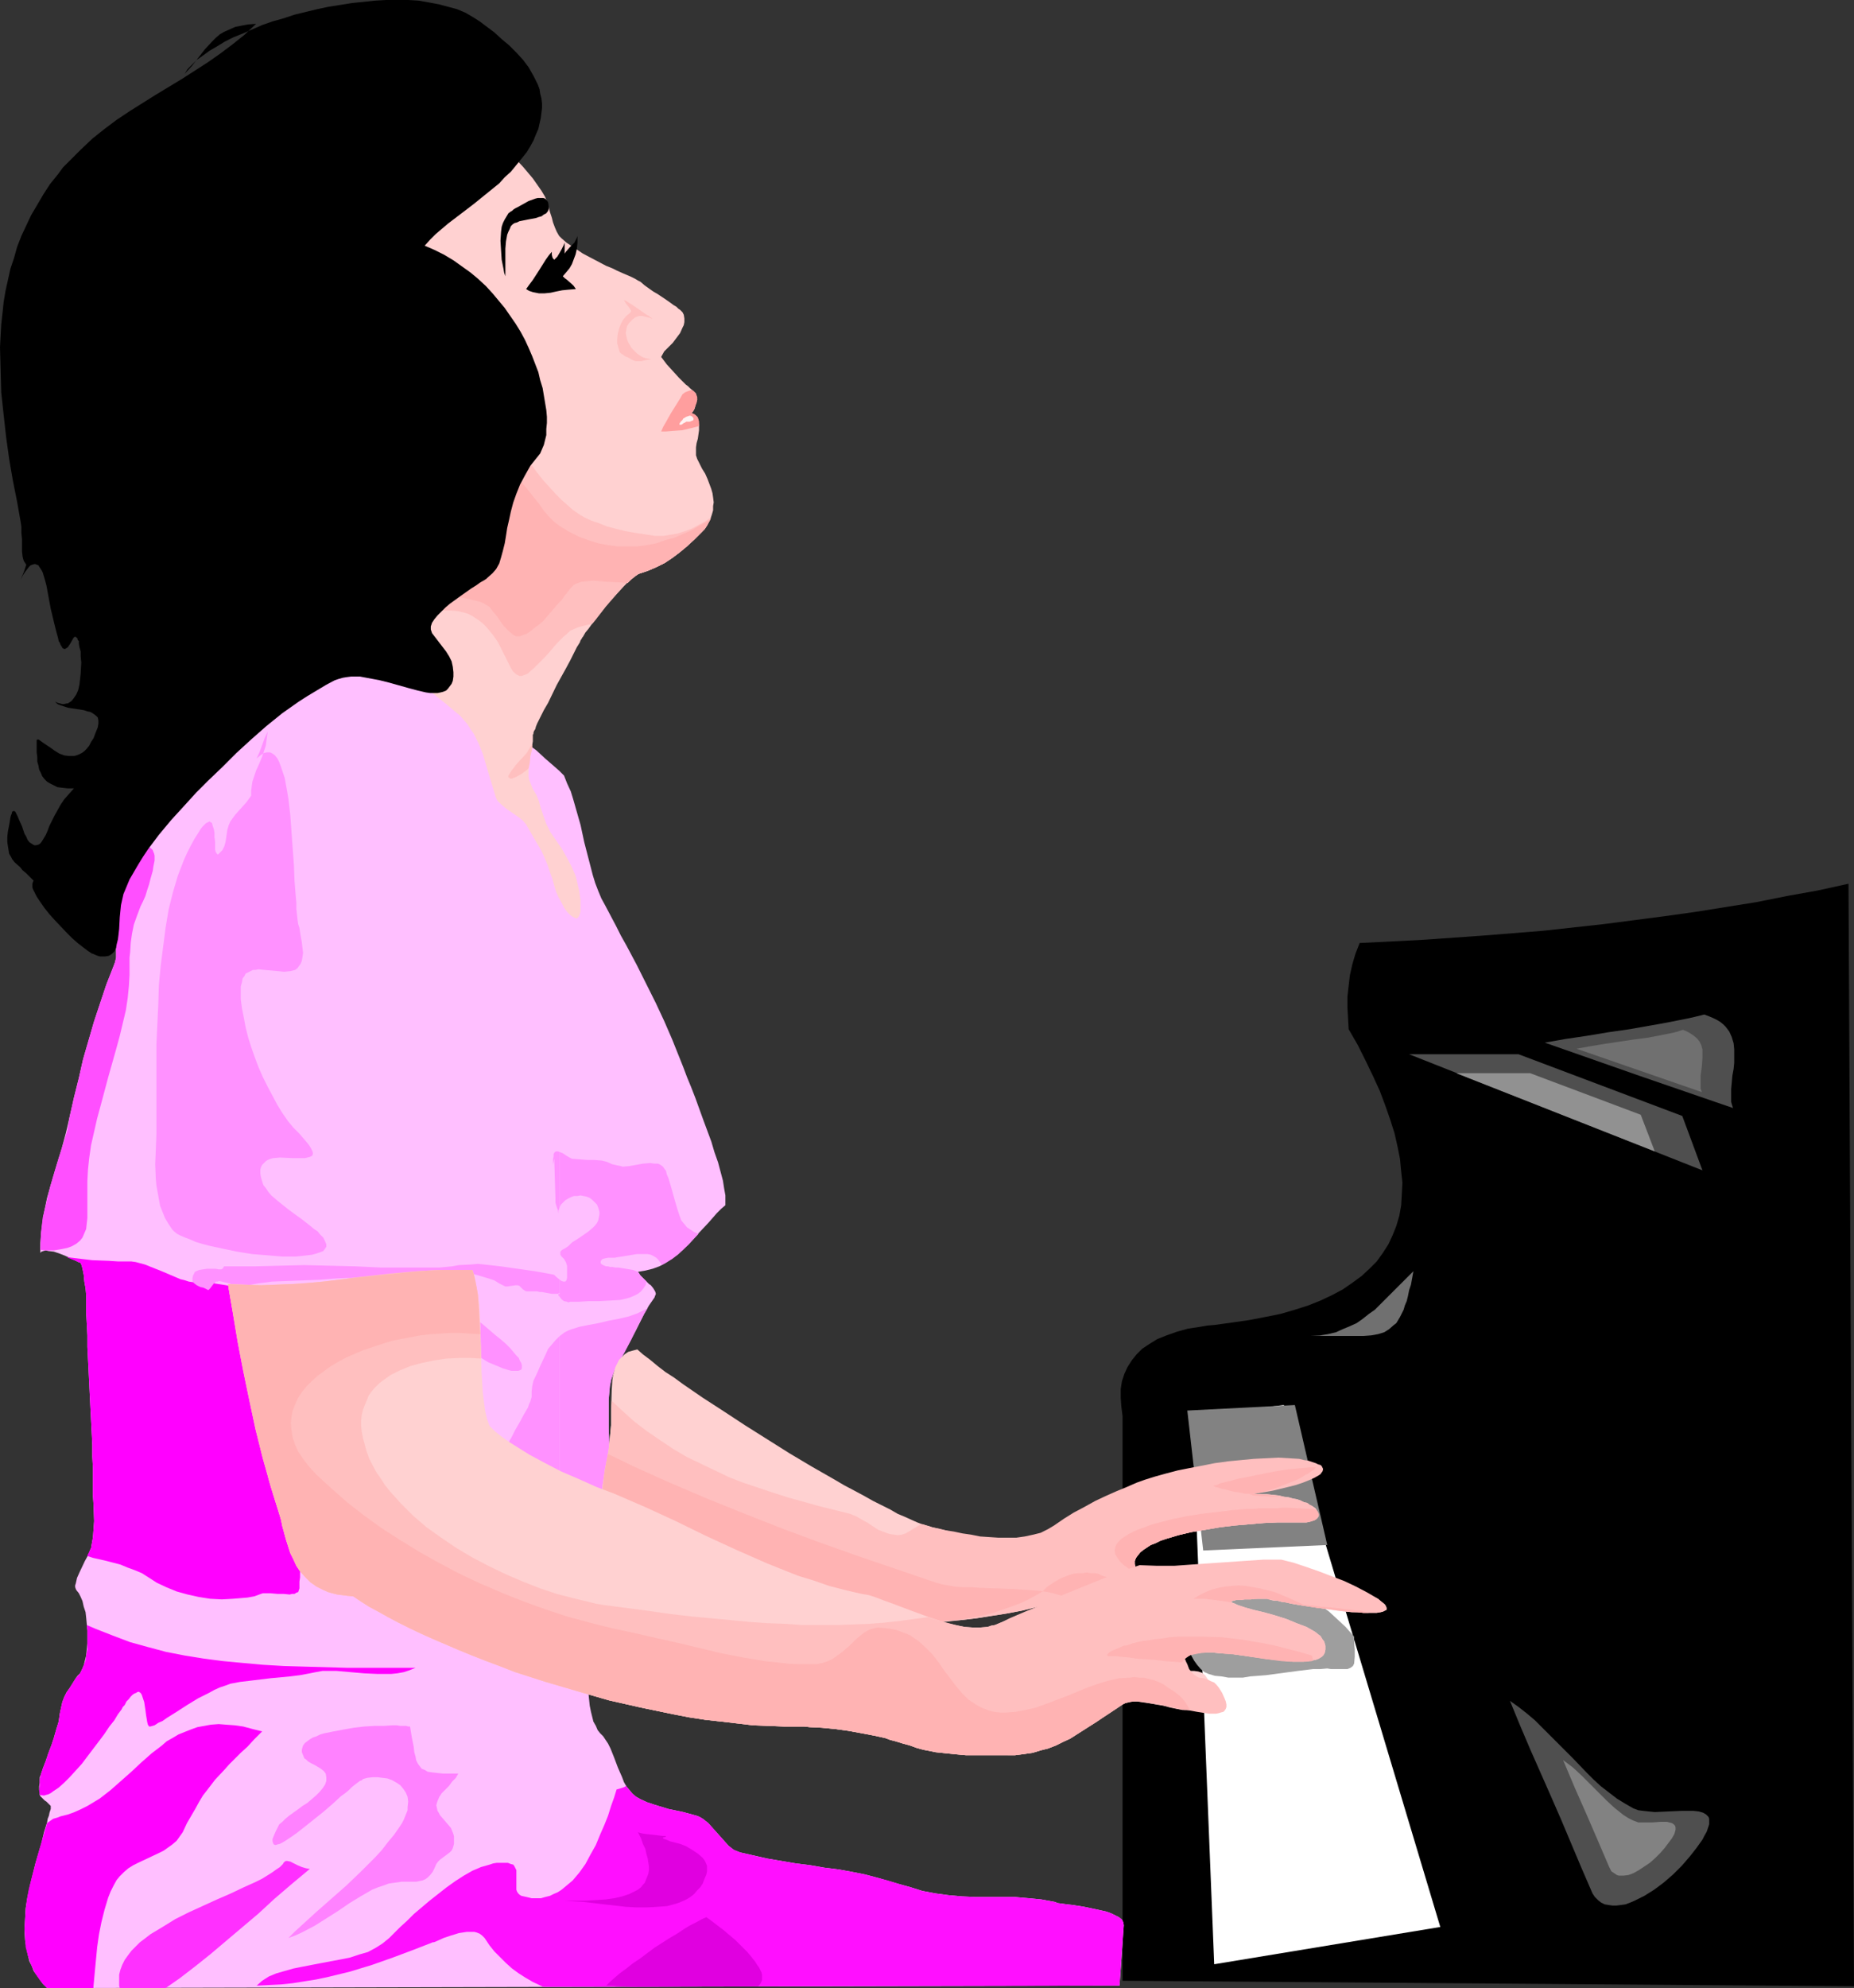 <?xml version="1.0" encoding="UTF-8" standalone="no"?>
<svg
   version="1.0"
   width="129.724mm"
   height="139.07mm"
   id="svg51"
   sodipodi:docname="Pianist 10.wmf"
   xmlns:inkscape="http://www.inkscape.org/namespaces/inkscape"
   xmlns:sodipodi="http://sodipodi.sourceforge.net/DTD/sodipodi-0.dtd"
   xmlns="http://www.w3.org/2000/svg"
   xmlns:svg="http://www.w3.org/2000/svg">
  <rect width="100%" height="100%" fill="#333333" stroke="none"/>
  <sodipodi:namedview
     id="namedview51"
     pagecolor="#ffffff"
     bordercolor="#000000"
     borderopacity="0.25"
     inkscape:showpageshadow="2"
     inkscape:pageopacity="0.0"
     inkscape:pagecheckerboard="0"
     inkscape:deskcolor="#d1d1d1"
     inkscape:document-units="mm" />
  <defs
     id="defs1">
    <pattern
       id="WMFhbasepattern"
       patternUnits="userSpaceOnUse"
       width="6"
       height="6"
       x="0"
       y="0" />
  </defs>
  <path
     style="fill:#000000;fill-opacity:1;fill-rule:evenodd;stroke:none"
     d="m 488.839,233.645 -8.08,1.777 -8.08,1.454 -8.08,1.616 -8.08,1.293 -8.08,1.293 -8.08,1.131 -16.16,2.101 -16.16,1.777 -16.16,1.293 -16.16,1.131 -16.16,0.808 -1.131,2.908 -0.808,2.747 -0.646,2.908 -0.323,2.747 -0.323,2.908 v 2.747 l 0.323,5.817 2.424,4.201 2.101,4.201 1.939,4.04 1.778,3.878 1.454,3.878 1.293,3.716 1.131,3.555 0.808,3.555 0.646,3.232 0.323,3.393 0.323,2.908 -0.162,3.07 -0.162,2.908 -0.485,2.747 -0.808,2.747 -0.97,2.424 -1.131,2.424 -1.454,2.262 -1.616,2.262 -1.939,1.939 -2.101,1.939 -2.424,1.777 -2.586,1.777 -2.747,1.454 -3.07,1.454 -3.232,1.293 -3.555,1.131 -3.878,1.131 -4.04,0.808 -4.202,0.808 -4.525,0.646 -4.686,0.646 -1.939,0.162 -1.778,0.323 -3.232,0.485 -2.909,0.808 -2.747,0.969 -2.424,0.969 -2.101,1.293 -1.939,1.293 -1.454,1.454 -1.293,1.616 -1.131,1.777 -0.808,1.777 -0.646,1.939 -0.323,2.101 v 2.262 l 0.162,2.262 0.323,2.585 v 149.3 l 193.435,1.454 z"
     id="path1" />
  <path
     style="fill:#919191;fill-opacity:1;fill-rule:evenodd;stroke:none"
     d="m 443.43,273.394 -1.131,0.323 -1.293,0.323 -2.747,0.646 -2.909,0.485 -3.07,0.485 -6.626,1.131 -3.232,0.485 -3.07,0.485 14.221,5.009 14.059,4.847 -0.162,-0.808 v -0.969 -1.939 l 0.162,-1.131 0.162,-0.969 0.162,-1.939 v -1.131 l -0.162,-0.969 -0.162,-0.808 -0.485,-0.808 -0.485,-0.808 -0.808,-0.808 -1.131,-0.646 z"
     id="path2" />
  <path
     style="fill:#4f4f4f;fill-opacity:1;fill-rule:evenodd;stroke:none"
     d="m 450.702,268.223 -1.939,0.485 -2.101,0.485 -2.424,0.485 -2.424,0.485 -2.586,0.485 -2.747,0.485 -5.494,0.969 -5.656,0.808 -5.818,0.969 -5.494,0.808 -5.494,0.969 24.886,8.725 24.886,8.564 -0.485,-1.616 v -1.616 -1.777 l 0.162,-1.777 0.162,-1.777 0.323,-1.777 0.162,-1.616 v -1.777 -1.777 l -0.162,-1.616 -0.485,-1.616 -0.646,-1.454 -0.485,-0.646 -0.485,-0.646 -0.646,-0.646 -0.808,-0.646 -0.808,-0.485 -0.97,-0.485 -1.131,-0.485 z"
     id="path3" />
  <path
     style="fill:#4f4f4f;fill-opacity:1;fill-rule:evenodd;stroke:none"
     d="m 372.649,278.726 77.568,30.7 -5.333,-14.381 -43.309,-16.32 z"
     id="path4" />
  <path
     style="fill:#919191;fill-opacity:1;fill-rule:evenodd;stroke:none"
     d="m 385.092,283.735 52.52,20.682 -3.717,-9.695 -29.25,-10.987 z"
     id="path5" />
  <path
     style="fill:#ffffff;fill-opacity:1;fill-rule:evenodd;stroke:none"
     d="m 315.281,374.381 5.818,144.938 59.792,-9.856 -41.37,-137.99 z"
     id="path6" />
  <path
     style="fill:#828282;fill-opacity:1;fill-rule:evenodd;stroke:none"
     d="m 313.988,372.927 4.202,37.002 32.805,-1.454 -8.565,-37.002 z"
     id="path7" />
  <path
     style="fill:#9e9e9e;fill-opacity:1;fill-rule:evenodd;stroke:none"
     d="m 358.105,432.712 v 1.616 l 0.162,1.777 v 1.939 l -0.162,1.777 -0.162,0.323 -0.162,0.323 -0.646,0.485 -0.808,0.323 h -0.97 -2.262 -1.131 l -0.97,-0.162 -1.778,0.162 h -1.939 l -4.04,0.485 -8.403,1.131 -4.202,0.323 -1.939,0.323 h -3.878 l -1.778,-0.323 -1.778,-0.162 -1.616,-0.485 -1.131,-0.485 -0.97,-0.808 -0.97,-1.131 -0.808,-1.131 -0.808,-1.454 -0.485,-1.616 -0.485,-1.616 -0.323,-1.616 -0.162,-1.777 v -1.616 l 0.162,-1.454 0.485,-1.454 0.646,-1.293 0.808,-1.131 0.646,-0.323 0.485,-0.485 0.808,-0.162 0.646,-0.323 3.07,-0.646 3.07,-0.808 2.909,-0.485 2.747,-0.323 2.747,-0.162 h 2.586 l 2.424,0.162 2.424,0.323 2.262,0.646 2.424,0.808 2.101,0.969 2.262,1.293 2.262,1.616 2.101,1.939 2.262,2.101 z"
     id="path8" />
  <path
     style="fill:#ffb3b3;fill-opacity:1;fill-rule:evenodd;stroke:none"
     d="m 137.521,168.205 h -0.485 -0.485 l -0.485,-0.162 -0.485,-0.323 -1.131,-0.969 -1.131,-1.131 -0.97,-1.293 -0.97,-1.454 -0.97,-1.131 -0.97,-1.293 -1.293,-0.808 -0.646,-0.323 -0.808,-0.323 -1.616,-0.323 -1.293,-0.323 -1.454,-0.323 -1.131,-0.162 -1.293,0.162 -1.131,0.162 -1.293,0.646 -1.454,0.808 -0.646,0.485 -0.485,0.808 -0.808,1.777 -0.485,0.808 -0.485,0.646 -0.646,0.485 -0.485,0.162 h -0.323 l 1.293,-1.454 0.97,-1.616 0.97,-1.939 0.808,-1.939 0.485,-2.262 0.646,-2.101 0.646,-2.424 0.485,-2.262 0.485,-1.131 0.808,-1.131 0.808,-0.969 1.131,-0.808 2.101,-1.616 0.808,-0.969 0.646,-0.808 1.131,-1.777 0.97,-1.939 1.939,-4.363 0.808,-2.101 0.808,-1.939 0.97,-2.101 0.808,-1.777 0.485,-0.808 0.323,-0.485 0.485,-0.162 0.485,-0.162 h 0.485 l 0.323,0.162 0.97,0.808 0.808,0.808 0.646,0.969 0.485,0.808 0.162,0.162 0.162,0.162 1.293,1.454 1.131,1.454 2.424,3.07 1.131,1.616 1.293,1.454 1.293,1.293 1.293,0.969 2.586,1.616 2.586,1.293 2.586,0.969 2.586,0.808 2.586,0.485 2.586,0.323 h 2.586 2.586 l 2.424,-0.323 2.586,-0.485 2.262,-0.808 2.424,-0.646 2.262,-0.969 2.262,-0.969 1.939,-1.131 2.101,-1.131 1.131,-0.808 -0.97,1.777 -0.646,0.969 -0.808,0.808 -1.939,1.939 -1.939,1.777 -1.939,1.616 -1.939,1.454 -1.939,1.293 -2.262,1.131 -2.262,0.969 -2.424,0.808 -0.808,0.485 -0.97,0.808 -1.131,1.131 -1.778,-0.162 -3.555,-0.162 -1.939,-0.162 -1.778,-0.162 -1.616,0.162 -1.616,0.162 -1.293,0.485 -0.646,0.323 -0.485,0.485 -0.162,0.162 -0.162,0.162 -0.485,0.646 -0.646,0.808 -0.646,0.808 -0.646,0.969 -0.97,0.969 -1.939,2.262 -1.939,2.262 -1.131,0.969 -1.131,0.808 -0.97,0.808 -1.131,0.808 -0.97,0.323 z"
     id="path9" />
  <path
     style="fill:#707070;fill-opacity:1;fill-rule:evenodd;stroke:none"
     d="m 445.046,272.263 -1.454,0.485 -1.293,0.323 -3.232,0.646 -3.394,0.646 -3.717,0.485 -7.595,1.131 -3.878,0.646 -3.555,0.646 33.128,11.472 -0.323,-0.969 v -1.131 -2.262 l 0.323,-2.424 0.162,-2.262 v -1.131 -1.131 l -0.323,-1.131 -0.485,-0.969 -0.646,-0.808 -0.97,-0.808 -1.293,-0.808 -0.646,-0.323 z"
     id="path10" />
  <path
     style="fill:#4f4f4f;fill-opacity:1;fill-rule:evenodd;stroke:none"
     d="m 399.313,449.678 2.586,6.302 2.747,6.463 5.494,12.442 2.747,6.302 2.586,6.14 2.586,6.14 2.586,5.978 0.485,1.131 0.646,0.969 0.808,0.808 0.808,0.646 0.97,0.485 0.97,0.162 1.131,0.162 h 0.97 l 1.293,-0.162 1.131,-0.162 1.293,-0.485 1.131,-0.485 1.293,-0.646 1.293,-0.646 2.586,-1.616 2.586,-1.939 2.424,-2.101 2.262,-2.262 2.101,-2.424 1.778,-2.262 0.808,-1.131 0.808,-1.131 0.485,-0.969 0.646,-1.131 0.323,-0.969 0.323,-0.969 v -0.485 -0.485 -0.485 l -0.162,-0.485 -0.323,-0.323 -0.323,-0.323 -0.808,-0.485 -1.131,-0.323 -1.454,-0.162 h -1.454 -1.616 l -3.555,0.162 -3.555,0.162 -1.616,-0.162 -1.454,-0.162 -1.293,-0.162 -1.293,-0.485 -2.262,-1.293 -2.101,-1.293 -2.101,-1.616 -2.101,-1.616 -1.939,-1.777 -1.939,-1.939 -3.717,-3.878 -3.878,-3.878 -4.04,-4.04 -1.939,-1.939 -2.101,-1.777 -2.262,-1.777 z"
     id="path11" />
  <path
     style="fill:#707070;fill-opacity:1;fill-rule:evenodd;stroke:none"
     d="m 373.78,336.087 -2.909,2.908 -2.909,2.908 -2.909,2.908 -1.454,1.454 -1.616,1.131 -1.616,1.293 -1.616,1.131 -1.778,0.808 -1.939,0.808 -1.778,0.808 -2.101,0.485 -2.101,0.323 h -2.424 l 3.394,0.162 h 3.07 2.747 2.586 2.101 l 2.101,-0.162 1.778,-0.323 1.616,-0.485 1.293,-0.808 1.293,-1.131 0.646,-0.485 0.485,-0.808 0.485,-0.808 0.485,-0.969 0.485,-0.969 0.323,-1.131 0.485,-1.131 0.323,-1.293 0.323,-1.616 0.485,-1.454 0.323,-1.777 z"
     id="path12" />
  <path
     style="fill:#828282;fill-opacity:1;fill-rule:evenodd;stroke:none"
     d="m 413.372,465.351 3.07,7.271 3.07,6.948 3.07,7.11 2.909,6.786 0.323,0.646 0.323,0.646 0.485,0.323 0.485,0.323 0.485,0.323 0.485,0.162 h 0.646 0.646 l 1.293,-0.162 1.293,-0.485 1.454,-0.808 1.454,-0.969 1.454,-0.969 1.454,-1.293 1.293,-1.293 1.131,-1.293 0.97,-1.293 0.97,-1.293 0.646,-1.131 0.323,-1.131 v -0.646 l -0.162,-0.485 -0.323,-0.323 -0.485,-0.323 -0.646,-0.162 -0.646,-0.162 h -1.778 l -2.101,0.162 h -1.939 -0.97 -0.808 l -0.808,-0.323 -0.485,-0.162 -1.293,-0.646 -1.293,-0.808 -2.424,-1.939 -2.101,-1.939 -4.363,-4.363 -2.262,-2.262 -2.262,-2.101 z"
     id="path13" />
  <path
     style="fill:#ffbfff;fill-opacity:1;fill-rule:evenodd;stroke:none"
     d="m 149.157,205.045 -1.293,-1.293 -1.293,-1.131 -2.424,-2.101 -2.262,-2.101 -2.424,-1.777 -2.424,-1.616 -2.747,-1.616 -2.909,-1.616 -1.616,-0.646 -1.616,-0.969 -0.97,-0.485 -0.808,-0.646 -1.616,-1.293 -1.454,-1.454 -1.616,-1.616 -1.454,-1.616 -1.616,-1.454 -1.616,-1.131 -0.97,-0.485 -0.97,-0.323 -2.101,-0.808 -3.555,-1.939 -1.939,-1.131 -1.939,-0.808 -1.939,-0.808 -2.101,-0.485 -1.131,-0.162 H 99.222 97.283 l -1.939,0.162 -1.778,0.162 -1.939,0.323 -1.778,0.323 -3.394,0.969 -1.616,0.646 -1.616,0.646 -1.616,0.808 -1.616,0.808 -1.454,0.969 -1.454,1.131 -1.454,0.969 -1.454,1.293 -1.293,1.293 -1.131,0.969 -1.293,0.808 -1.616,0.808 -1.616,0.646 -1.616,0.646 -1.939,0.646 -3.555,0.969 -3.717,1.131 -1.616,0.485 -1.778,0.646 -1.454,0.808 -1.293,0.808 -1.131,0.969 -0.808,0.969 -0.808,1.131 -0.808,1.293 -1.939,2.585 -2.101,2.747 -2.262,2.747 -1.939,2.747 -1.939,2.585 -0.646,1.293 -0.646,1.131 -0.646,0.969 -0.323,0.969 -0.485,1.454 -0.485,1.454 -0.485,1.777 -0.485,1.777 -0.97,3.878 -0.97,4.04 -0.646,4.201 -0.323,1.939 v 2.101 l -0.162,1.939 0.162,1.939 0.162,1.777 0.323,1.616 0.485,2.585 0.323,2.585 v 1.293 1.293 l -0.323,1.293 -0.485,1.293 -1.778,4.524 -1.616,4.847 -1.616,4.847 -1.454,5.009 -1.454,5.009 -1.131,5.009 -1.293,5.171 -1.131,5.009 -0.97,4.201 -1.131,4.201 -1.293,4.201 -1.293,4.363 -1.293,4.524 -0.97,4.686 -0.323,2.262 -0.323,2.585 -0.162,2.424 v 2.585 l 0.323,-0.323 0.485,-0.162 0.646,-0.162 0.646,0.162 1.454,0.162 1.454,0.485 1.616,0.646 1.454,0.646 1.293,0.646 0.646,0.323 0.485,0.162 0.162,0.162 0.162,0.323 0.162,0.485 0.162,0.646 0.323,1.616 0.162,1.777 0.323,1.777 0.162,1.777 v 0.646 0.646 0.323 0.323 2.747 l 0.162,2.908 0.162,3.07 v 3.07 l 0.323,6.463 0.323,6.625 0.323,6.463 0.323,6.302 v 3.07 l 0.162,2.908 v 2.747 2.585 2.101 l 0.162,2.262 0.162,4.524 -0.162,2.262 -0.162,2.101 -0.323,1.777 -0.162,0.969 -0.323,0.646 -0.162,0.646 -0.323,0.646 -0.808,1.454 -1.454,3.07 -0.646,1.454 -0.323,1.454 -0.162,0.485 v 0.485 l 0.162,0.485 0.162,0.323 0.646,0.808 0.485,0.969 0.485,1.131 0.323,1.454 0.485,1.454 0.162,1.454 0.323,3.393 v 3.393 l -0.162,1.616 -0.162,1.616 -0.323,1.293 -0.323,1.293 -0.485,1.131 -0.485,0.969 -0.646,0.646 -0.485,0.646 -0.808,1.293 -0.808,1.293 -0.808,1.131 -0.646,1.293 -0.485,1.293 -0.323,1.454 -0.323,1.454 -0.323,2.262 -0.646,2.101 -0.646,2.262 -0.646,1.939 -0.808,2.101 -0.646,1.939 -0.808,2.101 -0.646,1.939 -0.162,0.323 v 0.646 0.808 l -0.162,0.969 v 0.808 l 0.162,0.808 v 0.646 l 0.162,0.323 0.646,0.646 0.485,0.485 0.485,0.323 0.323,0.323 0.323,0.323 0.162,0.162 0.323,0.323 v 0.485 0.323 l -0.162,0.485 -0.162,0.485 -0.162,0.808 -0.323,0.808 -0.162,0.969 -0.808,2.585 -0.646,2.747 -1.616,5.494 -1.454,5.817 -0.646,3.07 -0.485,2.908 -0.162,2.908 -0.162,2.908 0.162,2.747 0.485,2.747 0.323,1.454 0.323,1.293 0.646,1.293 0.485,1.293 0.808,1.131 0.808,1.131 0.808,1.131 1.131,1.131 283.608,-0.646 1.131,-15.996 -0.162,-0.808 -0.323,-0.646 -0.808,-0.646 -0.97,-0.485 -0.97,-0.485 -1.293,-0.485 -1.454,-0.323 -1.454,-0.323 -3.07,-0.646 -3.07,-0.485 -1.454,-0.162 -1.131,-0.162 -1.293,-0.162 -0.808,-0.323 -3.555,-0.646 -3.394,-0.323 -3.555,-0.323 h -3.555 -6.949 l -3.555,-0.162 -3.555,-0.323 -3.555,-0.485 -3.394,-0.646 -3.07,-0.969 -2.909,-0.808 -6.141,-1.777 -3.07,-0.808 -3.232,-0.646 -3.555,-0.646 -3.878,-0.485 -3.717,-0.646 -3.878,-0.485 -7.595,-1.293 -3.555,-0.808 -3.555,-0.808 -0.808,-0.323 -0.808,-0.323 -0.646,-0.485 -0.808,-0.646 -1.293,-1.454 -2.747,-3.07 -1.293,-1.454 -1.454,-1.131 -0.808,-0.485 -0.808,-0.323 -1.778,-0.485 -1.778,-0.485 -3.878,-0.808 -3.717,-1.131 -1.939,-0.646 -1.778,-0.808 -1.131,-0.646 -0.97,-0.808 -0.808,-0.969 -0.808,-0.969 -0.646,-1.131 -0.485,-1.293 -1.131,-2.585 -0.97,-2.585 -0.97,-2.424 -0.646,-1.293 -0.646,-0.969 -0.646,-0.969 -0.808,-0.808 -0.646,-0.808 -0.485,-1.131 -0.646,-1.131 -0.646,-2.585 -0.323,-1.616 -0.323,-3.07 -0.323,-3.393 v -3.232 -5.817 l -0.162,-12.119 0.162,-2.908 v -2.908 l 0.323,-2.908 0.485,-2.747 0.808,-3.07 0.808,-2.908 0.808,-2.747 0.97,-2.585 0.646,-2.747 0.808,-2.908 0.162,-1.616 0.162,-1.616 0.162,-1.616 v -1.939 -1.454 -1.616 l -0.162,-1.616 -0.162,-1.777 -0.162,-3.878 v -3.878 -3.878 l 0.162,-1.777 0.162,-1.777 0.323,-1.616 0.485,-1.454 0.485,-1.293 0.646,-1.131 1.293,-2.262 1.131,-2.262 2.424,-4.524 2.262,-4.524 1.293,-2.262 1.454,-2.101 0.162,-0.485 0.162,-0.323 v -0.323 l -0.162,-0.485 -0.485,-0.808 -0.646,-0.808 -0.485,-0.323 -0.485,-0.485 -0.808,-0.808 -0.97,-0.969 -0.646,-0.969 1.939,-0.323 1.939,-0.485 1.778,-0.646 1.778,-0.969 1.616,-1.131 1.616,-1.131 1.293,-1.293 1.454,-1.293 1.293,-1.454 1.293,-1.454 2.586,-2.747 1.131,-1.293 1.131,-1.293 1.131,-1.131 1.131,-0.969 v -0.485 -0.646 -0.646 -0.808 l -0.323,-1.777 -0.323,-2.101 -0.646,-2.424 -0.646,-2.424 -0.97,-2.747 -0.808,-2.747 -2.101,-5.655 -2.101,-5.817 -1.131,-2.908 -1.131,-2.747 -0.97,-2.585 -0.97,-2.424 -1.939,-4.847 -2.101,-4.847 -2.262,-4.847 -2.424,-4.847 -2.586,-5.171 -2.747,-5.171 -1.454,-2.585 -1.293,-2.585 -2.909,-5.494 -0.97,-1.777 -0.808,-1.939 -0.808,-2.101 -0.646,-2.101 -1.131,-4.363 -1.131,-4.363 -0.97,-4.524 -1.293,-4.524 -0.646,-2.262 -0.646,-2.101 -0.97,-2.101 z"
     id="path14" />
  <path
     style="fill:#ff91ff;fill-opacity:1;fill-rule:evenodd;stroke:none"
     d="m 66.418,210.377 -1.293,1.777 -1.454,1.616 -1.454,1.616 -1.293,1.777 -0.485,1.131 -0.323,1.131 -0.323,2.262 -0.162,0.969 -0.323,1.131 -0.485,0.969 -0.808,0.808 -0.162,0.162 -0.162,0.162 h -0.162 l -0.162,-0.162 -0.323,-0.485 -0.162,-0.646 v -0.969 -1.131 l -0.162,-1.131 v -1.131 l -0.162,-0.969 -0.323,-0.969 -0.162,-0.646 -0.162,-0.162 -0.323,-0.162 -0.162,-0.162 -0.323,0.162 -0.323,0.162 -0.323,0.162 -0.485,0.485 -0.485,0.485 -0.485,0.646 -0.485,0.808 -1.131,1.777 -0.97,1.777 -0.97,1.939 -0.808,1.777 -0.808,2.101 -0.808,2.101 -1.293,4.363 -1.131,4.524 -0.808,4.847 -0.646,5.009 -0.646,5.009 -0.485,5.171 -0.162,5.171 -0.485,10.341 v 5.009 14.542 4.201 l -0.162,4.201 -0.162,3.878 0.162,3.878 0.162,1.777 0.323,1.777 0.323,1.777 0.323,1.777 0.646,1.616 0.646,1.616 0.97,1.616 0.97,1.454 0.485,0.485 0.808,0.646 0.97,0.485 1.131,0.485 1.293,0.485 1.454,0.646 1.616,0.485 1.778,0.485 3.717,0.808 3.878,0.808 4.04,0.646 4.04,0.323 3.878,0.323 h 3.555 l 1.616,-0.162 1.454,-0.162 1.293,-0.162 1.131,-0.323 0.97,-0.323 0.808,-0.323 0.485,-0.646 0.323,-0.485 v -0.646 l -0.323,-0.808 -0.485,-0.969 -0.808,-0.808 -0.646,-0.808 -0.97,-0.646 -0.97,-0.808 -2.262,-1.777 -1.131,-0.808 -2.424,-1.777 -2.424,-1.939 -0.97,-0.808 -1.131,-0.969 -0.808,-0.969 -0.646,-0.969 -0.646,-0.808 -0.323,-0.969 -0.323,-1.131 -0.162,-0.969 v -0.969 l 0.162,-0.646 0.323,-0.646 0.485,-0.485 0.485,-0.485 0.485,-0.323 0.808,-0.323 0.646,-0.162 1.778,-0.162 3.555,0.162 h 1.616 1.454 l 0.646,-0.162 0.646,-0.162 0.323,-0.162 0.323,-0.162 0.162,-0.485 v -0.323 l -0.162,-0.485 -0.323,-0.646 -0.485,-0.808 -0.646,-0.808 -0.97,-1.131 -0.97,-1.131 -1.616,-1.616 -1.454,-1.777 -1.454,-2.101 -1.293,-2.101 -1.293,-2.424 -1.293,-2.424 -1.293,-2.585 -1.131,-2.585 -0.97,-2.585 -0.97,-2.747 -0.808,-2.585 -0.646,-2.585 -0.485,-2.585 -0.485,-2.424 -0.323,-2.424 v -2.262 -1.131 l 0.323,-1.131 0.162,-0.969 0.485,-0.646 0.323,-0.646 0.646,-0.323 0.646,-0.323 0.646,-0.323 h 0.646 l 0.808,-0.162 1.616,0.162 1.778,0.162 1.778,0.162 1.616,0.162 1.616,-0.162 0.646,-0.162 0.646,-0.162 0.646,-0.485 0.323,-0.485 0.485,-0.646 0.323,-0.808 0.162,-0.969 0.162,-1.131 -0.162,-1.293 -0.162,-1.454 -0.323,-1.777 -0.323,-2.101 -0.323,-0.969 -0.162,-1.131 -0.162,-1.454 -0.162,-1.454 v -1.616 l -0.162,-1.777 -0.323,-4.04 -0.162,-4.201 -0.323,-4.363 -0.323,-4.524 -0.323,-4.363 -0.485,-4.201 -0.323,-1.939 -0.323,-1.777 -0.323,-1.777 -0.485,-1.454 -0.485,-1.454 -0.485,-1.293 -0.485,-0.969 -0.646,-0.808 -0.646,-0.485 -0.646,-0.323 H 70.619 l -0.808,0.162 -0.97,0.646 -0.97,0.808 0.808,-1.777 1.293,-3.555 0.808,-1.777 -0.162,1.293 -0.162,1.131 -0.162,1.293 -0.323,0.969 -0.646,1.939 -0.808,1.939 -0.808,1.777 -0.646,1.939 -0.323,0.969 -0.162,1.131 -0.162,1.293 z"
     id="path15" />
  <path
     style="fill:#ff4fff;fill-opacity:1;fill-rule:evenodd;stroke:none"
     d="m 11.958,330.593 -1.293,-0.162 0.162,-4.363 0.485,-4.201 0.97,-4.04 0.97,-4.04 1.131,-3.878 1.131,-3.716 1.131,-3.555 1.131,-3.716 0.646,-3.716 1.131,-5.009 1.293,-5.171 1.131,-5.009 1.454,-5.009 1.454,-5.009 1.616,-4.847 1.616,-4.847 1.778,-4.524 0.485,-1.293 0.323,-1.293 v -1.293 -1.293 l -0.323,-2.585 -0.485,-2.585 -0.162,-1.293 -0.323,-1.293 -0.162,-2.747 0.162,-3.07 0.323,-3.07 0.485,-3.393 1.131,-1.131 1.293,-1.131 1.293,-1.131 1.293,-0.969 1.131,-0.808 0.97,-0.646 0.97,-0.485 0.808,-0.162 h 0.646 l 0.485,0.485 0.162,0.162 0.162,0.485 0.162,0.323 0.162,0.646 v 1.293 l -0.162,0.808 -0.162,0.808 -0.162,1.131 -0.323,1.131 -0.323,1.131 -0.323,1.293 -0.485,1.454 -0.485,1.616 -0.646,1.454 -0.646,1.293 -0.485,1.293 -0.485,1.293 -0.808,2.262 -0.485,2.424 -0.323,2.262 -0.162,2.585 -0.162,1.454 v 1.454 3.07 l -0.162,2.908 -0.323,3.232 -0.485,3.232 -0.808,3.393 -0.808,3.393 -0.97,3.555 -2.101,7.433 -1.939,7.271 -0.97,3.555 -0.808,3.555 -0.808,3.555 -0.485,3.393 -0.323,3.07 -0.162,3.07 v 2.262 2.101 3.716 1.616 l -0.162,1.454 -0.162,1.454 -0.485,1.131 -0.485,1.131 -0.646,0.808 -0.97,0.808 -1.131,0.646 -1.293,0.485 -1.616,0.323 -1.939,0.323 h -1.131 z"
     id="path16" />
  <path
     style="fill:#ff00ff;fill-opacity:1;fill-rule:evenodd;stroke:none"
     d="m 61.57,422.694 -2.909,0.162 -3.07,-0.162 -3.07,-0.485 -2.909,-0.646 -2.909,-0.808 -2.747,-1.131 -2.424,-1.131 -2.262,-1.454 -1.778,-1.131 -1.939,-0.808 -1.778,-0.646 -1.939,-0.808 -3.717,-0.969 -3.555,-0.808 -1.454,-0.485 v -0.162 l 0.646,-1.293 0.323,-0.646 0.162,-0.969 0.323,-1.777 0.162,-2.101 0.162,-2.262 -0.162,-4.524 -0.162,-2.262 v -2.101 -2.585 -2.747 l -0.162,-2.908 v -3.07 l -0.323,-6.302 -0.323,-6.463 -0.323,-6.625 -0.323,-6.463 v -3.07 l -0.162,-3.07 -0.162,-2.908 v -2.747 -0.323 -0.323 -0.646 -0.646 l -0.162,-1.777 -0.323,-1.777 -0.162,-1.777 -0.323,-1.616 -0.162,-0.646 -0.162,-0.485 -0.162,-0.323 -0.162,-0.162 -0.485,-0.162 -0.646,-0.323 -1.293,-0.485 -1.131,-0.485 6.787,0.808 4.363,0.162 2.424,0.162 h 2.424 1.131 l 1.131,0.162 2.424,0.646 2.424,0.969 2.424,0.969 2.262,0.969 2.262,0.969 1.293,0.323 0.97,0.323 1.131,0.162 h 0.97 l 1.778,0.162 h 1.778 l 3.232,0.485 2.909,0.485 2.747,0.969 2.586,1.131 2.262,1.293 2.262,1.454 1.778,1.777 1.778,1.777 1.616,2.101 1.454,2.101 1.131,2.262 1.131,2.585 0.97,2.585 0.808,2.585 0.646,2.747 0.485,2.747 0.323,2.747 0.323,3.07 0.323,5.817 -0.162,2.908 -0.162,5.978 -0.646,5.817 -0.808,5.494 -0.485,2.585 -0.485,2.585 -0.485,2.585 -0.646,2.262 -0.646,2.908 -0.485,2.747 v 1.293 l -0.162,1.131 v 0.969 0.808 l -0.162,0.485 -0.162,0.485 -0.485,0.162 -0.485,0.323 h -0.646 l -0.646,0.162 -1.616,-0.162 h -1.616 l -1.778,-0.162 h -1.454 -0.646 l -0.485,0.162 -1.778,0.646 -1.778,0.323 -1.939,0.162 z"
     id="path17" />
  <path
     style="fill:#ff00ff;fill-opacity:1;fill-rule:evenodd;stroke:none"
     d="m 11.635,474.723 -1.131,-0.162 v 0 -0.485 l -0.162,-0.646 0.162,-1.616 v -0.808 -0.646 l 0.162,-0.485 v -0.323 l 0.646,-1.939 0.808,-2.101 0.646,-1.939 0.808,-2.101 0.646,-1.939 0.646,-2.262 0.646,-2.101 0.323,-2.262 0.323,-1.454 0.323,-1.454 0.485,-1.293 0.646,-1.293 0.808,-1.131 0.808,-1.293 0.808,-1.293 1.131,-1.293 0.485,-0.969 0.485,-1.131 0.485,-1.293 0.162,-1.293 0.323,-1.616 v -1.616 -3.393 l -0.162,-1.454 2.262,0.969 4.525,1.777 4.686,1.777 4.686,1.293 4.848,1.293 5.01,0.969 5.01,0.808 5.01,0.646 5.171,0.485 5.333,0.485 5.494,0.323 5.494,0.162 5.656,0.162 5.656,0.162 h 5.979 12.12 l -1.616,0.646 -1.454,0.485 -1.778,0.323 -1.616,0.162 h -1.778 -1.778 l -3.555,-0.162 -3.717,-0.323 -3.717,-0.323 h -1.778 -1.778 l -1.778,0.323 -1.616,0.323 -2.586,0.485 -2.586,0.323 -5.171,0.485 -5.333,0.646 -2.747,0.323 -2.586,0.485 -1.293,0.485 -1.454,0.485 -1.454,0.646 -1.454,0.808 -2.909,1.454 -2.909,1.777 -2.747,1.777 -1.293,0.808 -1.293,0.808 -1.131,0.808 -1.131,0.485 -0.97,0.646 -1.131,0.323 h -0.162 -0.162 l -0.323,-0.485 -0.162,-0.646 -0.162,-0.969 -0.162,-0.969 -0.162,-1.293 -0.323,-2.101 -0.323,-0.969 -0.323,-0.969 -0.323,-0.485 -0.485,-0.323 -0.485,0.162 -0.162,0.162 -0.485,0.162 -0.485,0.323 -0.485,0.485 -0.485,0.646 -0.646,0.646 -0.485,0.969 -0.485,0.485 -0.323,0.646 -0.97,1.293 -0.97,1.616 -0.646,0.808 -0.646,0.808 -1.293,1.939 -1.454,1.939 -3.07,4.04 -1.454,1.939 -1.616,1.777 -1.616,1.777 -1.454,1.454 -1.454,1.293 -1.454,0.969 -0.646,0.485 -0.646,0.323 -0.646,0.162 z"
     id="path18" />
  <path
     style="fill:#ff82ff;fill-opacity:1;fill-rule:evenodd;stroke:none"
     d="m 108.433,456.464 h -0.485 l -0.485,-0.162 h -0.808 -0.808 l -0.97,-0.162 h -0.97 l -2.424,0.162 h -2.424 l -2.747,0.162 -2.747,0.323 -2.747,0.485 -2.586,0.485 -2.424,0.485 -1.131,0.323 -0.97,0.485 -0.97,0.323 -0.808,0.485 -0.646,0.485 -0.646,0.485 -0.485,0.646 -0.162,0.485 -0.162,0.646 v 0.646 l 0.323,0.808 0.323,0.808 0.485,0.323 0.485,0.485 0.808,0.485 0.97,0.485 1.616,0.969 0.808,0.646 0.485,0.646 0.162,0.969 v 0.969 l -0.323,0.969 -0.646,0.969 -0.808,0.969 -0.97,0.969 -2.262,1.939 -1.293,0.808 -1.293,0.969 -1.131,0.808 -1.131,0.808 -0.97,0.808 -0.808,0.808 -0.808,0.646 -0.323,0.646 -0.646,1.293 -0.485,1.131 -0.323,0.808 v 0.646 l 0.162,0.485 0.162,0.323 0.485,0.162 0.485,-0.162 0.646,-0.162 0.646,-0.323 0.808,-0.485 0.97,-0.646 0.97,-0.646 1.131,-0.808 2.262,-1.777 2.424,-1.939 2.424,-1.939 2.424,-2.101 2.101,-1.939 1.131,-0.808 0.97,-0.808 0.808,-0.808 0.808,-0.646 0.646,-0.485 0.646,-0.485 0.485,-0.162 0.323,-0.323 1.131,-0.323 1.454,-0.162 h 1.293 l 1.293,0.162 1.293,0.162 1.293,0.485 1.131,0.646 0.97,0.646 0.808,0.969 0.646,0.969 0.485,1.131 0.162,1.293 -0.162,1.454 v 0.808 l -0.323,0.808 -0.323,0.808 -0.323,0.808 -0.485,0.969 -0.646,0.969 -1.454,2.101 -1.616,1.939 -1.616,2.101 -1.778,1.939 -3.717,3.716 -3.878,3.716 -8.08,7.11 -3.717,3.393 -1.939,1.777 -1.616,1.616 1.778,-0.646 1.778,-0.808 3.394,-1.777 3.07,-1.939 3.07,-1.939 3.07,-2.101 2.909,-1.777 3.07,-1.777 1.616,-0.646 1.454,-0.485 1.293,-0.485 1.131,-0.162 2.262,-0.323 h 1.939 1.939 l 0.808,-0.162 0.808,-0.162 0.808,-0.323 0.646,-0.485 0.646,-0.646 0.646,-0.808 0.485,-0.969 0.485,-1.131 0.485,-0.646 0.485,-0.485 1.293,-0.969 1.293,-0.969 0.485,-0.485 0.323,-0.646 0.323,-1.131 v -0.969 -0.969 l -0.162,-0.646 -0.323,-0.808 -0.323,-0.808 -0.97,-1.131 -0.97,-1.131 -0.97,-1.131 -0.323,-0.646 -0.323,-0.485 -0.162,-0.808 -0.162,-0.646 0.162,-0.646 0.162,-0.485 0.485,-1.131 0.646,-0.969 1.939,-1.939 0.808,-1.131 0.97,-0.969 0.646,-1.131 h -2.262 -1.778 l -1.454,-0.162 -1.454,-0.162 -1.131,-0.162 -0.808,-0.485 -0.808,-0.323 -0.485,-0.646 -0.485,-0.646 -0.485,-0.969 -0.162,-0.969 -0.323,-1.131 -0.162,-1.454 -0.323,-1.616 -0.162,-0.808 -0.162,-0.969 z"
     id="path19" />
  <path
     style="fill:#ff00ff;fill-opacity:1;fill-rule:evenodd;stroke:none"
     d="m 12.443,525.621 -0.97,-0.969 -0.808,-0.969 -1.454,-2.101 -0.97,-2.101 -0.808,-2.262 -0.646,-2.424 -0.162,-2.424 -0.162,-2.424 0.162,-2.585 0.162,-2.585 0.323,-2.585 0.485,-2.585 0.646,-2.585 1.293,-5.009 1.454,-5.009 1.454,-5.009 1.616,-1.131 1.131,-0.323 0.808,-0.323 1.939,-0.485 1.778,-0.646 1.778,-0.808 1.616,-0.808 1.616,-0.969 1.616,-0.969 2.909,-2.262 2.747,-2.424 2.747,-2.424 2.586,-2.424 2.747,-2.424 2.747,-2.101 1.293,-1.131 1.454,-0.808 1.616,-0.969 1.616,-0.646 1.616,-0.646 1.778,-0.646 1.778,-0.323 1.778,-0.323 2.101,-0.162 1.939,0.162 2.262,0.162 2.262,0.323 2.424,0.646 2.586,0.646 -2.101,2.101 -1.778,1.939 -1.778,1.616 -1.616,1.616 -1.454,1.454 -1.293,1.454 -2.424,2.585 -2.101,2.747 -1.131,1.454 -0.97,1.616 -0.97,1.777 -1.131,1.939 -1.131,1.939 -1.131,2.424 -0.808,1.131 -0.808,1.131 -1.131,0.969 -1.131,0.808 -1.131,0.808 -1.293,0.646 -2.747,1.293 -2.747,1.293 -1.293,0.646 -1.293,0.808 -1.131,0.969 -1.131,1.131 -0.808,0.969 -0.808,1.454 -0.808,1.616 -0.646,1.616 -0.97,3.232 -0.808,3.232 -0.646,3.232 -0.485,3.393 -0.323,3.393 -0.323,3.393 -0.323,3.555 v 0.485 z"
     id="path20" />
  <path
     style="fill:#ff30ff;fill-opacity:1;fill-rule:evenodd;stroke:none"
     d="m 31.674,525.621 -0.162,-0.646 v -0.646 -0.808 -1.454 l 0.323,-1.293 0.485,-1.293 0.646,-1.293 0.808,-1.131 0.97,-1.293 1.131,-1.131 1.131,-1.131 1.293,-0.969 1.454,-1.131 1.616,-0.969 1.616,-0.969 3.394,-2.101 3.555,-1.777 7.434,-3.393 3.717,-1.616 3.394,-1.616 3.232,-1.454 1.616,-0.808 1.293,-0.808 1.293,-0.808 1.131,-0.808 0.97,-0.646 0.808,-0.808 0.162,-0.323 0.323,-0.323 0.323,-0.162 h 0.323 l 0.808,0.162 0.97,0.485 0.97,0.485 1.131,0.485 1.131,0.323 0.97,0.162 -4.848,4.04 -4.525,3.878 -4.202,3.878 -4.202,3.555 -4.202,3.555 -4.202,3.555 -4.04,3.232 -4.202,3.232 -3.717,2.585 z"
     id="path21" />
  <path
     style="fill:#ff0fff;fill-opacity:1;fill-rule:evenodd;stroke:none"
     d="m 143.662,525.297 -2.747,-1.293 -1.939,-1.131 -1.778,-1.131 -1.778,-1.293 -1.616,-1.454 -1.454,-1.454 -1.616,-1.616 -1.293,-1.616 -1.293,-1.939 -0.646,-0.646 -0.646,-0.485 -0.808,-0.323 -0.646,-0.162 h -0.97 -0.97 l -2.101,0.323 -2.101,0.646 -1.939,0.646 -1.778,0.808 -0.808,0.323 h -0.323 l -0.323,0.162 -5.01,1.939 -5.171,1.939 -5.494,1.939 -5.818,1.777 -5.979,1.454 -3.07,0.646 -3.07,0.485 -3.07,0.485 -3.07,0.323 -3.232,0.162 -3.232,0.162 1.454,-1.293 1.778,-1.131 1.939,-0.808 2.262,-0.646 2.262,-0.646 2.424,-0.485 5.01,-0.969 5.171,-0.969 2.424,-0.485 2.424,-0.808 2.262,-0.646 2.101,-1.131 1.778,-1.131 1.778,-1.454 1.293,-1.293 1.616,-1.616 1.778,-1.616 1.778,-1.777 2.101,-1.777 2.101,-1.777 2.262,-1.777 2.262,-1.777 2.262,-1.616 2.262,-1.454 2.262,-1.293 2.262,-0.969 2.262,-0.646 0.97,-0.323 0.97,-0.162 h 0.97 0.97 0.97 l 0.808,0.323 0.646,0.162 0.323,0.485 0.162,0.323 0.323,0.646 v 1.131 1.454 1.293 1.293 l 0.162,0.485 0.323,0.485 0.323,0.323 0.485,0.323 1.454,0.323 1.293,0.323 h 1.293 1.131 l 1.131,-0.323 1.293,-0.323 0.97,-0.485 1.131,-0.485 0.97,-0.646 1.939,-1.616 0.97,-0.808 1.778,-2.101 1.616,-2.262 1.293,-2.424 1.454,-2.585 1.131,-2.747 1.131,-2.585 0.97,-2.424 0.808,-2.585 0.808,-2.262 0.646,-2.101 1.131,-0.323 0.97,-0.323 0.485,-0.323 v 0.162 l 0.808,0.969 0.808,0.969 0.97,0.808 1.131,0.646 1.778,0.808 1.939,0.646 3.717,1.131 3.878,0.808 1.778,0.485 1.778,0.485 0.808,0.323 0.808,0.485 1.454,1.131 1.293,1.454 2.747,3.07 1.293,1.454 0.808,0.646 0.646,0.485 0.808,0.323 0.808,0.323 3.555,0.808 3.555,0.808 7.595,1.293 3.878,0.485 3.717,0.646 3.878,0.485 3.555,0.646 3.232,0.646 3.07,0.808 3.07,0.808 3.07,0.969 2.909,0.808 3.07,0.969 3.394,0.646 3.555,0.485 3.555,0.323 3.555,0.162 h 6.949 3.555 l 3.555,0.323 3.394,0.323 3.555,0.646 0.808,0.323 1.293,0.162 1.131,0.162 1.454,0.162 3.07,0.485 3.07,0.646 1.454,0.323 1.454,0.323 1.293,0.485 0.97,0.485 0.97,0.485 0.808,0.646 0.323,0.646 0.162,0.808 -1.131,15.996 z"
     id="path22" />
  <path
     style="fill:#e000e0;fill-opacity:1;fill-rule:evenodd;stroke:none"
     d="m 167.094,525.297 -3.394,-0.162 -1.778,-0.162 h -1.616 l 0.97,-0.969 1.293,-1.131 1.293,-1.131 1.778,-1.293 1.616,-1.293 1.939,-1.293 3.878,-2.908 4.04,-2.585 1.939,-1.131 1.939,-1.293 1.616,-0.969 1.616,-0.808 1.454,-0.808 1.131,-0.485 1.778,1.293 1.454,1.131 1.293,0.969 1.131,0.969 2.101,1.777 0.97,0.969 1.131,1.131 0.97,0.969 0.808,0.969 0.646,0.808 0.646,0.808 0.485,0.808 0.485,0.646 0.323,0.646 0.323,0.646 0.162,0.646 v 0.485 0.485 0.485 l -0.323,0.808 -0.646,0.808 v 0 z"
     id="path23" />
  <path
     style="fill:#e000e0;fill-opacity:1;fill-rule:evenodd;stroke:none"
     d="m 168.71,484.418 0.808,1.616 0.485,1.454 0.646,1.293 0.323,1.454 0.323,1.131 0.162,1.131 0.162,0.969 v 0.969 l -0.162,0.969 -0.323,0.808 -0.323,0.808 -0.323,0.808 -0.485,0.485 -0.485,0.646 -0.808,0.646 -0.646,0.323 -1.616,0.808 -1.939,0.646 -2.101,0.485 -2.262,0.323 -2.586,0.162 -2.747,0.162 h -2.747 -2.909 l 2.424,0.162 2.747,0.162 5.494,0.646 5.656,0.646 2.909,0.162 h 2.747 l 2.747,-0.162 2.424,-0.162 2.424,-0.646 0.97,-0.323 1.131,-0.485 0.97,-0.485 0.97,-0.646 0.808,-0.646 0.808,-0.969 0.808,-0.808 0.646,-0.969 0.485,-1.293 0.485,-1.131 0.162,-0.808 v -0.808 -0.646 l -0.323,-0.808 -0.323,-0.646 -0.485,-0.646 -1.293,-1.131 -1.454,-0.969 -1.616,-0.969 -1.616,-0.646 -1.293,-0.323 -0.646,-0.162 -0.646,-0.162 -1.131,-0.485 -0.485,-0.162 -0.323,-0.162 v -0.162 l 0.162,-0.162 h 0.323 l 0.323,-0.162 v 0 0 l -0.162,-0.162 h -0.323 -0.485 l -1.293,-0.162 -2.909,-0.323 -1.131,-0.162 -0.646,-0.162 z"
     id="path24" />
  <path
     style="fill:#ff91ff;fill-opacity:1;fill-rule:evenodd;stroke:none"
     d="m 123.947,347.398 1.778,1.293 1.778,1.293 3.394,2.908 1.616,1.293 1.293,1.131 1.131,1.131 0.808,0.969 0.808,0.969 0.646,0.646 0.323,0.808 0.323,0.485 0.162,0.646 v 0.485 0.323 l -0.162,0.323 -0.323,0.162 -0.485,0.162 h -0.485 -0.485 -0.808 l -0.646,-0.162 -1.616,-0.485 -1.939,-0.808 -1.939,-0.808 -2.101,-1.293 -1.939,-1.293 -2.101,-1.616 -1.778,-1.616 0.162,-0.969 0.323,-0.808 0.808,-1.777 0.808,-1.616 0.323,-0.969 z"
     id="path25" />
  <path
     style="fill:#ff91ff;fill-opacity:1;fill-rule:evenodd;stroke:none"
     d="m 148.025,353.214 v 38.941 l 2.909,1.777 3.07,1.616 1.293,0.808 1.293,0.485 1.293,0.646 0.97,0.323 1.293,0.323 0.162,-0.323 0.323,-2.262 0.485,-2.262 0.162,-2.424 0.162,-2.747 v -1.454 -1.616 l -0.162,-1.616 -0.162,-1.777 -0.162,-3.878 v -3.878 -3.878 l 0.162,-1.777 0.162,-1.777 0.323,-1.616 0.485,-1.454 0.485,-1.293 0.646,-1.131 0.97,-1.777 0.97,-1.616 1.778,-3.393 1.616,-3.393 1.778,-3.393 0.97,-1.616 -0.485,0.323 -0.97,0.485 -1.293,0.646 -2.262,0.808 -2.747,0.646 -2.586,0.485 -2.747,0.646 -2.586,0.485 -2.424,0.485 -0.97,0.323 -1.131,0.323 -0.808,0.323 -0.97,0.485 z"
     id="path26" />
  <path
     style="fill:#ff91ff;fill-opacity:1;fill-rule:evenodd;stroke:none"
     d="m 148.025,342.065 v 0.808 l 0.485,0.646 0.646,0.485 0.808,0.162 0.323,0.162 0.485,-0.162 h 0.97 1.293 l 2.586,-0.162 h 2.747 l 2.909,-0.162 2.747,-0.162 1.454,-0.323 1.131,-0.323 1.131,-0.485 0.97,-0.485 0.808,-0.646 0.646,-0.808 0.646,-0.969 v -0.323 l 0.162,-0.485 v 0 l -0.646,-0.646 -0.97,-0.969 -0.646,-0.969 v 0 l -1.293,-0.485 -1.939,-0.323 -1.939,-0.323 h -0.808 l -0.808,-0.162 h -0.646 l -0.485,-0.162 h -0.485 l -0.485,-0.162 -0.646,-0.323 -0.323,-0.323 v -0.485 l 0.162,-0.323 0.323,-0.323 0.646,-0.162 0.808,-0.162 h 0.808 0.97 l 0.808,-0.162 1.131,-0.162 1.939,-0.323 1.939,-0.323 h 1.939 0.97 l 0.808,0.162 0.646,0.323 0.808,0.485 0.485,0.485 0.485,0.646 0.485,0.808 1.131,-0.646 1.616,-0.969 1.454,-1.131 1.454,-1.293 1.454,-1.454 2.586,-2.747 -1.131,-0.485 -0.97,-0.646 -0.97,-0.646 -0.646,-0.808 -0.808,-0.969 -0.485,-1.293 -0.485,-1.454 -0.808,-2.747 -0.808,-2.908 -0.808,-2.747 -0.485,-1.131 -0.162,-0.808 -0.485,-0.646 -0.323,-0.485 -0.646,-0.485 -0.646,-0.323 h -0.97 l -1.131,-0.162 -1.939,0.162 -1.778,0.323 -1.778,0.323 -1.778,0.162 -0.485,-0.162 -0.808,-0.162 -1.454,-0.323 -1.454,-0.646 -1.293,-0.323 -1.939,-0.162 h -1.939 l -1.939,-0.162 -2.101,-0.162 -0.323,-0.162 -0.323,-0.162 -0.808,-0.485 -0.97,-0.646 -0.808,-0.323 v 14.542 l 0.323,-0.646 0.646,-0.646 0.485,-0.485 0.808,-0.485 0.646,-0.323 0.808,-0.323 h 0.97 l 0.808,-0.162 0.808,0.162 0.808,0.162 0.808,0.323 0.646,0.485 0.646,0.646 0.646,0.646 0.323,0.808 0.323,1.131 v 0.646 l -0.162,0.808 -0.162,0.808 -0.323,0.646 -0.485,0.646 -0.646,0.646 -1.131,0.969 -1.616,1.131 -1.454,0.969 -1.293,0.808 -0.97,0.969 -0.485,0.323 -0.485,0.323 -0.323,0.162 -0.323,0.162 -0.323,0.323 -0.162,0.162 v 0.485 0.323 l 0.323,0.485 0.646,0.646 0.485,0.808 0.162,0.485 0.162,0.485 v 0.485 0.646 1.454 0.646 l -0.162,0.646 -0.323,0.323 h -0.162 -0.323 l -0.485,-0.162 -0.485,-0.323 v 3.716 z"
     id="path27" />
  <path
     style="fill:#ff91ff;fill-opacity:1;fill-rule:evenodd;stroke:none"
     d="M 148.025,319.121 V 304.579 l -0.485,-0.162 h -0.485 l -0.323,0.162 -0.323,0.485 v 0.646 l -0.162,0.808 v 1.777 1.454 -1.777 l 0.323,-1.616 0.162,5.332 0.162,5.332 v 0.969 l 0.323,1.131 0.323,0.808 0.162,0.969 v -0.808 z"
     id="path28" />
  <path
     style="fill:#ff91ff;fill-opacity:1;fill-rule:evenodd;stroke:none"
     d="m 148.025,342.065 v -3.716 l -0.97,-0.808 -0.485,-0.485 -0.646,-0.162 -4.525,-0.808 -4.525,-0.646 -4.525,-0.646 -4.363,-0.485 -1.616,-0.162 -1.778,0.162 -3.232,0.162 -1.778,0.323 -1.616,0.162 -1.778,0.162 h -1.778 -13.736 l -6.787,-0.323 -6.787,-0.162 -6.626,-0.162 -6.464,0.162 -6.464,0.162 h -6.626 -1.616 l -0.162,0.162 -0.162,0.323 -0.162,0.162 -0.323,0.162 h -0.646 l -0.808,-0.162 h -2.262 l -1.131,0.162 -0.97,0.162 -0.808,0.323 -0.323,0.162 -0.162,0.323 -0.323,0.646 -0.162,0.646 v 0.485 0.323 l 0.323,0.485 0.162,0.162 0.646,0.485 0.97,0.485 0.808,0.162 0.646,0.323 0.646,0.323 0.485,-0.485 0.97,-1.293 0.323,-0.162 0.162,-0.323 h 0.485 l 0.485,-0.162 0.646,0.162 0.646,0.162 1.454,0.323 0.646,0.323 h 0.485 l 1.131,0.162 h 1.131 1.293 l 2.747,-0.485 1.293,-0.162 1.293,-0.162 1.131,-0.162 4.04,-0.162 4.363,-0.162 4.202,-0.162 4.04,-0.323 2.909,-0.162 h 3.07 l 6.141,0.162 6.141,0.162 2.909,-0.162 2.909,-0.162 2.262,-0.485 2.101,-0.323 2.101,-0.323 1.131,-0.162 h 1.131 1.616 l 1.616,0.162 1.454,0.323 1.616,0.485 1.616,0.485 1.454,0.485 1.293,0.808 1.293,0.646 0.323,0.162 h 0.485 l 2.262,-0.323 h 0.485 l 0.485,0.162 0.323,0.323 0.323,0.323 0.323,0.323 0.323,0.162 0.162,0.162 0.485,0.162 h 0.485 1.939 0.323 l 0.646,0.162 h 0.646 l 0.808,0.162 1.778,0.323 h 0.808 0.646 0.323 v 0.162 0.323 l 0.323,0.323 v -0.808 h -0.323 v -0.162 h 0.323 z"
     id="path29" />
  <path
     style="fill:#ff91ff;fill-opacity:1;fill-rule:evenodd;stroke:none"
     d="m 148.025,392.155 v -38.941 l -1.131,1.131 -0.97,1.131 -0.97,1.131 -0.646,1.454 -1.293,2.747 -1.293,2.908 -0.646,1.293 -0.323,1.454 -0.162,1.454 v 1.454 l -0.162,0.485 -0.162,0.646 -0.323,0.646 -0.323,0.969 -1.131,1.939 -1.131,2.101 -1.131,1.939 -0.97,1.939 -0.485,0.808 -0.323,0.808 -0.162,0.646 v 0.485 0.162 l 0.162,0.162 0.485,0.323 0.485,0.323 0.646,0.485 0.646,0.485 0.808,0.646 0.97,0.646 2.101,1.454 2.262,1.454 z"
     id="path30" />
  <path
     style="fill:#ffd1d1;fill-opacity:1;fill-rule:evenodd;stroke:none"
     d="m 168.549,356.769 1.454,1.293 1.939,1.454 1.939,1.616 2.101,1.616 2.262,1.454 2.424,1.777 2.586,1.777 2.586,1.777 5.494,3.555 5.656,3.716 11.797,7.433 5.979,3.555 5.656,3.232 2.747,1.616 2.747,1.454 2.424,1.293 2.586,1.454 2.262,1.131 2.262,1.131 1.939,1.131 1.939,0.808 1.778,0.808 1.454,0.646 1.293,0.485 1.131,0.323 0.646,0.162 0.97,0.323 1.939,0.485 2.101,0.485 2.424,0.646 2.747,0.485 2.747,0.646 2.747,0.485 2.909,0.485 2.909,0.323 2.909,0.162 2.747,0.162 2.747,-0.162 2.424,-0.162 2.424,-0.485 0.97,-0.323 0.97,-0.485 0.97,-0.485 0.808,-0.485 3.232,-2.262 3.07,-2.101 3.232,-1.939 3.394,-1.616 3.232,-1.616 3.394,-1.454 3.394,-1.293 3.555,-1.131 3.717,-1.131 3.717,-0.808 3.878,-0.808 4.04,-0.646 4.04,-0.646 4.363,-0.485 4.525,-0.485 4.525,-0.323 h 1.293 0.97 0.808 0.646 l 0.485,0.162 0.323,0.162 0.162,0.323 v 0.162 l -0.162,0.323 -0.162,0.323 -0.323,0.323 -0.485,0.323 -0.485,0.323 -0.646,0.485 -1.454,0.808 -1.778,0.808 -1.778,0.808 -4.04,1.454 -1.939,0.485 -1.939,0.485 -1.616,0.323 h -0.808 -0.646 1.939 l 1.778,0.162 h 1.616 l 1.616,0.162 1.454,0.162 1.293,0.323 1.293,0.162 1.131,0.323 0.97,0.162 0.97,0.323 0.97,0.485 0.808,0.162 0.646,0.485 0.646,0.323 0.97,0.646 0.485,0.808 0.323,0.646 v 0.646 l -0.323,0.485 -0.646,0.485 -0.97,0.323 -1.131,0.323 h -1.454 -3.07 -3.232 l -3.717,0.162 -3.717,0.323 -3.878,0.323 -4.04,0.485 -3.717,0.646 -3.878,0.646 -3.394,0.808 -1.616,0.485 -1.616,0.485 -1.454,0.485 -1.293,0.646 -1.293,0.485 -0.97,0.646 -0.97,0.646 -0.808,0.646 -0.646,0.808 -0.485,0.646 -0.323,0.808 v 0.808 l 0.162,0.969 0.323,0.808 -3.394,1.616 -3.555,1.616 -3.717,1.454 -3.717,1.293 -3.878,1.293 -3.878,1.131 -4.04,1.131 -3.878,0.969 -4.202,0.808 -4.202,0.646 -4.04,0.646 -4.202,0.485 -4.363,0.485 -4.202,0.162 -4.202,0.162 h -4.363 -4.202 l -4.363,-0.323 -4.363,-0.323 -4.202,-0.485 -4.202,-0.646 -4.202,-0.646 -4.04,-0.969 -4.202,-0.969 -4.04,-1.131 -3.878,-1.293 -3.878,-1.454 -3.878,-1.616 -3.717,-1.616 -3.717,-1.939 -3.555,-2.101 -3.394,-2.101 -1.939,-1.293 -1.616,-1.131 -1.616,-1.293 -1.293,-1.131 -1.293,-1.131 -1.131,-0.969 -0.97,-1.131 -0.808,-0.969 -0.646,-0.969 -0.646,-0.969 -0.485,-0.808 -0.323,-1.131 -0.485,-1.777 -0.323,-1.939 v -2.101 l 0.323,-2.101 0.323,-2.262 0.485,-2.424 0.485,-2.747 0.323,-3.07 0.162,-1.616 0.162,-1.777 v -1.777 -1.777 l 0.162,-5.655 0.162,-2.585 0.162,-1.293 0.323,-1.131 0.323,-1.131 0.485,-0.969 0.485,-0.969 0.808,-0.808 0.646,-0.646 0.97,-0.646 1.131,-0.323 z"
     id="path31" />
  <path
     style="fill:#ffbfbf;fill-opacity:1;fill-rule:evenodd;stroke:none"
     d="m 236.744,429.157 h -4.202 l -4.363,-0.323 -4.363,-0.323 -4.202,-0.485 -4.202,-0.646 -4.202,-0.646 -4.04,-0.969 -4.202,-0.969 -4.04,-1.131 -3.878,-1.293 -3.878,-1.454 -3.878,-1.616 -3.717,-1.616 -3.717,-1.939 -3.555,-1.939 -3.394,-2.262 -1.939,-1.293 -1.616,-1.131 -1.616,-1.293 -1.293,-1.131 -1.293,-1.131 -1.131,-0.969 -0.97,-1.131 -0.808,-0.969 -0.646,-0.969 -0.646,-0.969 -0.485,-0.808 -0.323,-1.131 -0.485,-1.777 -0.323,-1.939 v -2.101 l 0.323,-2.101 0.323,-2.262 0.485,-2.424 0.485,-2.747 0.323,-3.07 0.162,-1.616 0.162,-1.777 v -1.777 -1.777 l 0.162,-2.908 2.747,2.585 3.232,2.908 3.394,2.585 3.555,2.424 3.394,2.262 3.555,2.101 3.717,1.777 3.717,1.777 3.717,1.777 3.717,1.454 3.878,1.293 3.878,1.293 4.04,1.293 8.08,2.262 8.403,2.101 0.808,0.323 0.808,0.323 1.939,1.131 0.97,0.485 0.97,0.646 1.939,1.293 2.101,0.808 0.97,0.323 1.131,0.162 0.97,0.162 1.131,-0.162 0.97,-0.323 1.131,-0.646 1.293,-0.808 1.616,-0.969 h 0.323 0.162 l 0.485,0.162 0.485,0.162 1.454,0.485 1.778,0.323 1.939,0.485 2.101,0.323 2.262,0.485 2.262,0.323 2.424,0.485 2.424,0.162 2.424,0.162 h 2.424 2.262 l 2.262,-0.323 2.262,-0.485 1.939,-0.485 1.939,-0.969 1.616,-0.969 2.586,-1.777 2.586,-1.616 2.747,-1.454 2.909,-1.616 2.747,-1.293 2.909,-1.293 2.747,-1.131 2.586,-1.131 2.262,-0.808 2.586,-0.808 2.909,-0.808 3.07,-0.808 3.232,-0.646 3.394,-0.646 3.232,-0.646 3.555,-0.485 3.394,-0.323 3.394,-0.323 3.232,-0.162 3.232,-0.162 2.747,0.162 2.747,0.162 1.293,0.323 1.131,0.162 0.97,0.323 0.97,0.323 0.646,0.323 0.646,0.162 0.323,0.323 0.162,0.323 0.162,0.323 v 0.323 l -0.162,0.485 -0.162,0.162 -0.323,0.485 -0.485,0.323 -1.131,0.646 -1.454,0.646 -1.616,0.646 -1.939,0.646 -1.939,0.485 -4.04,0.969 -1.778,0.323 -1.939,0.323 -1.616,0.162 h -1.454 1.939 l 1.778,0.162 h 1.616 l 1.616,0.162 1.454,0.162 1.293,0.323 1.293,0.162 1.131,0.323 0.97,0.162 0.97,0.323 0.97,0.485 0.808,0.162 0.646,0.485 0.646,0.323 0.808,0.646 0.646,0.808 0.323,0.646 v 0.646 l -0.485,0.485 -0.485,0.485 -1.131,0.323 -1.131,0.323 h -1.454 -2.909 -3.394 l -3.555,0.162 -3.717,0.323 -3.878,0.323 -4.04,0.485 -3.717,0.646 -3.878,0.646 -3.394,0.808 -1.616,0.485 -1.616,0.485 -1.454,0.485 -1.293,0.646 -1.293,0.485 -0.97,0.646 -0.97,0.646 -0.808,0.646 -0.646,0.808 -0.485,0.646 -0.323,0.808 v 0.808 l 0.162,0.969 0.323,0.808 -3.394,1.616 -3.555,1.616 -3.717,1.454 -3.717,1.293 -3.878,1.293 -3.878,1.293 -3.878,0.969 -4.04,0.969 -4.202,0.808 -4.04,0.646 -4.202,0.646 -4.202,0.485 -4.363,0.323 -4.202,0.323 -4.202,0.162 z"
     id="path32" />
  <path
     style="fill:#ffb3b3;fill-opacity:1;fill-rule:evenodd;stroke:none"
     d="m 236.744,429.157 h -4.202 l -4.363,-0.323 -4.363,-0.323 -4.202,-0.485 -4.202,-0.646 -4.202,-0.646 -4.04,-0.969 -4.202,-0.969 -4.04,-1.131 -3.878,-1.293 -3.878,-1.454 -3.878,-1.616 -3.717,-1.616 -3.717,-1.939 -3.555,-1.939 -3.394,-2.262 -1.293,-0.969 -1.454,-0.969 -1.293,-0.808 -2.101,-1.777 -0.97,-0.808 -1.778,-1.616 -1.293,-1.616 -1.131,-1.454 -0.97,-1.454 -0.485,-1.454 -0.485,-1.454 -0.162,-1.293 -0.162,-1.454 0.162,-1.616 0.162,-1.616 0.162,-1.616 0.323,-1.777 0.323,-1.939 0.323,-1.454 6.626,3.232 9.696,4.363 9.858,4.201 10.019,4.04 9.858,3.878 10.019,3.716 10.019,3.555 20.362,6.948 1.616,0.485 1.778,0.323 1.939,0.323 1.939,0.162 h 2.262 l 2.262,0.162 4.525,0.162 4.686,0.162 4.525,0.323 2.262,0.162 2.101,0.323 1.939,0.485 1.778,0.485 h 2.262 l 2.101,-0.162 1.778,-0.162 1.616,-0.162 1.293,-0.162 1.131,-0.323 0.97,-0.485 0.808,-0.323 0.485,-0.485 0.323,-0.323 0.162,-0.323 v -0.485 l -0.162,-0.485 -0.162,-0.323 -0.485,-0.323 -0.485,-0.485 -0.646,-0.162 -0.808,-0.323 -0.646,-0.323 -0.97,-0.162 h -0.97 l -1.131,-0.162 -0.97,0.162 h -1.293 l -1.131,0.162 -1.131,0.323 -1.293,0.485 -1.131,0.485 -1.131,0.646 -1.293,0.808 -1.131,0.808 -1.131,1.131 -1.939,1.131 -2.101,1.131 -2.101,0.969 -2.262,0.808 -2.262,0.808 -2.424,0.808 -2.424,0.646 -2.424,0.485 -2.586,0.485 -2.586,0.323 -5.171,0.485 -5.333,0.323 z"
     id="path33" />
  <path
     style="fill:#ffb3b3;fill-opacity:1;fill-rule:evenodd;stroke:none"
     d="m 299.929,415.584 -1.616,-0.969 -1.293,-0.969 -0.97,-0.969 -0.646,-0.969 -0.485,-0.808 -0.162,-0.969 0.162,-0.808 0.323,-0.808 0.485,-0.646 0.808,-0.808 0.97,-0.646 0.97,-0.646 1.293,-0.646 1.454,-0.646 1.454,-0.485 1.616,-0.646 1.778,-0.485 3.717,-0.969 3.878,-0.808 4.04,-0.646 4.202,-0.485 3.878,-0.485 3.717,-0.323 h 1.778 l 1.616,-0.162 h 1.616 1.293 1.939 l 1.293,-0.162 h 1.454 l 3.07,0.162 3.07,0.162 1.454,0.162 0.323,0.485 0.323,0.646 v 0.485 l -0.323,0.485 -0.323,0.485 -0.646,0.323 -0.97,0.323 -1.131,0.162 h -1.293 -2.909 -3.394 l -3.555,0.162 -3.717,0.323 -3.878,0.323 -4.04,0.485 -3.717,0.646 -3.878,0.646 -3.394,0.808 -1.616,0.485 -1.616,0.485 -1.454,0.485 -1.293,0.646 -1.293,0.485 -0.97,0.646 -0.97,0.646 -0.808,0.646 -0.646,0.808 -0.485,0.646 -0.323,0.808 v 0.808 l 0.162,0.969 0.323,0.808 z"
     id="path34" />
  <path
     style="fill:#ffb3b3;fill-opacity:1;fill-rule:evenodd;stroke:none"
     d="m 339.521,395.71 h -2.909 l -5.171,-0.323 -1.293,-0.485 3.394,0.162 1.616,0.162 1.616,0.162 z"
     id="path35" />
  <path
     style="fill:#ffb3b3;fill-opacity:1;fill-rule:evenodd;stroke:none"
     d="m 329.987,394.902 h -0.808 l -1.454,-0.323 -1.293,-0.162 -1.293,-0.323 -1.131,-0.323 -0.97,-0.162 -0.97,-0.323 -0.646,-0.162 -0.646,-0.323 0.97,-0.162 0.97,-0.485 1.293,-0.323 1.454,-0.323 1.616,-0.485 1.778,-0.323 3.878,-0.808 4.04,-0.808 4.04,-0.646 1.939,-0.162 1.778,-0.162 1.778,-0.162 h 1.616 v 0 l -0.162,0.323 -0.485,0.485 -0.646,0.323 -0.646,0.485 -0.97,0.485 -0.97,0.646 -0.97,0.485 -2.424,0.969 -2.424,0.969 -2.424,0.808 -2.424,0.646 -2.101,0.323 z"
     id="path36" />
  <path
     style="fill:#ffd1d1;fill-opacity:1;fill-rule:evenodd;stroke:none"
     d="m 135.582,41.203 2.747,2.908 2.586,3.07 1.131,1.616 1.131,1.616 0.97,1.616 0.646,1.616 0.323,1.131 0.323,1.293 0.485,1.454 0.323,1.293 0.485,1.293 0.485,1.131 0.646,1.131 0.646,0.646 1.293,1.131 1.454,0.969 2.909,1.939 3.07,1.616 3.07,1.616 1.616,0.646 1.293,0.646 1.454,0.646 1.131,0.485 1.131,0.485 0.97,0.485 0.808,0.485 0.646,0.323 1.131,0.969 2.262,1.616 1.131,0.646 1.939,1.293 1.616,1.131 0.646,0.485 0.808,0.485 0.485,0.485 0.485,0.323 0.323,0.323 0.323,0.323 0.162,0.323 0.162,0.323 0.162,0.969 v 0.969 l -0.162,0.808 -0.323,0.646 -0.646,1.454 -0.97,1.293 -0.97,1.293 -1.131,1.131 -1.131,1.131 -0.808,1.454 1.454,1.939 1.616,1.777 1.616,1.777 1.778,1.777 0.646,0.485 0.485,0.485 0.97,0.808 0.646,0.646 0.162,0.808 0.162,0.808 -0.323,0.969 -0.323,1.293 -0.323,0.646 -0.485,0.646 0.808,0.485 0.323,0.162 0.323,0.323 0.162,0.485 0.162,0.808 0.162,0.969 v 1.293 l -0.323,2.262 -0.323,1.131 -0.162,1.131 v 1.131 0.969 l 0.323,0.969 0.485,0.969 0.808,1.616 0.808,1.293 0.646,1.454 0.485,1.293 0.485,1.293 0.323,1.131 0.162,1.131 0.162,1.293 -0.162,0.969 v 1.131 l -0.323,1.131 -0.323,0.969 -0.485,0.969 -0.485,0.969 -0.646,0.969 -0.808,0.808 -1.939,1.939 -1.939,1.777 -1.939,1.616 -1.939,1.454 -1.939,1.293 -2.262,1.131 -2.262,0.969 -2.424,0.808 -0.808,0.485 -0.97,0.808 -0.97,0.808 -0.97,0.969 -1.939,2.101 -2.101,2.262 -1.939,2.424 -1.939,2.424 -1.616,2.262 -0.808,0.969 -0.646,1.131 -0.162,0.162 -0.162,0.323 -0.323,0.485 -0.162,0.485 -0.808,1.293 -0.808,1.616 -0.97,1.939 -1.131,2.101 -2.424,4.363 -2.262,4.686 -1.131,1.939 -0.97,1.939 -0.808,1.616 -0.323,0.808 -0.162,0.646 -0.323,0.485 -0.162,0.485 v 0.323 l -0.162,0.162 v 1.777 l -0.323,1.939 -0.646,3.716 -0.162,1.939 v 1.777 l 0.162,0.808 0.323,0.808 0.323,0.808 0.323,0.808 0.485,0.808 0.485,0.808 0.646,1.616 0.485,1.777 0.646,1.939 0.808,2.262 1.131,2.262 1.454,2.101 1.454,2.101 1.293,2.262 1.293,2.424 1.131,2.585 0.323,1.293 0.323,1.454 0.323,1.293 0.162,1.293 0.162,0.969 v 0.969 1.616 0.646 l -0.162,0.485 -0.162,0.485 -0.162,0.323 -0.162,0.162 -0.162,0.162 -0.323,0.162 -0.323,-0.162 -0.646,-0.323 -0.646,-0.485 -0.808,-0.808 -0.808,-1.131 -0.646,-1.293 -0.808,-1.454 -0.646,-1.454 -0.485,-1.616 -0.485,-1.777 -0.646,-1.777 -0.646,-1.939 -0.808,-1.939 -0.808,-1.777 -2.101,-3.555 -1.939,-3.393 -0.808,-0.969 -0.97,-0.808 -2.586,-1.777 -1.131,-0.808 -1.131,-0.969 -0.97,-0.969 -0.323,-0.646 -0.162,-0.485 -1.778,-5.817 -0.808,-2.747 -0.808,-2.747 -1.131,-2.747 -1.293,-2.585 -0.808,-1.131 -0.808,-1.293 -0.97,-1.131 -0.97,-1.131 -0.808,-0.646 -0.97,-0.808 -2.101,-1.777 -2.262,-1.777 -2.262,-1.939 -1.131,-1.131 -0.97,-1.131 -0.808,-1.131 -0.808,-1.293 -0.646,-1.293 -0.646,-1.454 -0.162,-1.454 -0.162,-1.616 0.162,-2.908 0.323,-2.747 0.646,-2.424 0.646,-2.424 0.97,-2.262 0.97,-2.101 2.262,-4.04 2.424,-3.878 2.262,-3.878 0.97,-2.101 0.808,-2.101 0.808,-2.262 0.485,-2.424 0.323,-2.262 0.162,-2.262 0.162,-2.101 0.162,-2.101 -0.162,-4.04 -0.323,-3.878 -0.646,-3.716 -0.808,-3.555 -0.808,-3.555 -1.131,-3.393 -2.424,-6.786 -1.293,-3.393 -1.131,-3.393 -1.131,-3.555 -1.131,-3.393 -0.808,-3.716 -0.808,-3.716 -0.646,-2.908 -0.485,-3.07 -0.485,-3.232 -0.323,-3.232 -0.162,-3.232 v -3.232 l 0.323,-1.616 0.162,-1.454 0.323,-1.454 0.485,-1.616 0.808,-1.454 0.97,-1.454 1.293,-1.293 1.454,-1.293 1.616,-0.969 1.778,-0.969 1.778,-0.808 1.939,-0.646 2.101,-0.646 2.101,-0.485 1.939,-0.323 1.939,-0.323 1.939,-0.162 1.778,-0.162 1.454,-0.162 z"
     id="path37" />
  <path
     style="fill:#000000;fill-opacity:1;fill-rule:evenodd;stroke:none"
     d="m 133.643,73.034 -0.323,-0.969 -0.162,-0.969 -0.485,-2.424 -0.162,-2.424 -0.162,-2.585 0.162,-2.424 0.162,-1.293 0.323,-0.969 0.485,-0.969 0.485,-0.808 0.485,-0.808 0.646,-0.485 0.323,-0.162 0.323,-0.323 0.485,-0.323 0.646,-0.323 1.454,-0.808 1.454,-0.808 1.778,-0.646 0.646,-0.162 h 0.808 0.646 l 0.485,0.162 0.485,0.485 0.323,0.485 0.162,0.969 v 0.808 l -0.162,0.485 -0.485,0.646 -0.646,0.323 -0.646,0.485 -0.646,0.162 -0.97,0.323 -1.778,0.323 -1.616,0.323 -0.808,0.162 -0.646,0.323 -0.646,0.162 -0.485,0.323 -0.485,0.485 -0.323,0.808 -0.323,0.646 -0.323,0.808 -0.323,1.777 -0.162,1.939 v 1.939 1.939 1.777 z"
     id="path38" />
  <path
     style="fill:#000000;fill-opacity:1;fill-rule:evenodd;stroke:none"
     d="m 139.137,76.427 0.808,-1.131 0.97,-1.293 1.778,-2.747 0.808,-1.293 0.808,-1.293 0.808,-1.131 0.808,-0.969 v 0.808 l 0.162,0.646 0.162,0.323 0.162,0.162 0.162,0.162 0.162,-0.162 0.323,-0.323 0.323,-0.323 0.485,-0.808 0.646,-1.131 0.485,-0.969 0.323,-0.808 v 2.908 l 0.323,-0.485 1.131,-1.293 0.485,-0.485 0.646,-0.646 0.323,-0.646 0.323,-0.646 0.162,-0.485 v 1.777 l -0.162,1.616 -0.323,1.454 -0.485,1.293 -0.485,1.293 -0.646,1.131 -0.808,0.969 -0.97,1.131 0.485,0.485 0.646,0.485 1.293,1.131 0.485,0.485 0.323,0.485 0.162,0.162 v 0.162 0 l -1.939,0.162 -1.616,0.162 -1.616,0.323 -1.454,0.323 -1.616,0.162 h -1.454 l -0.808,-0.162 -0.808,-0.162 -0.97,-0.323 z"
     id="path39" />
  <path
     style="fill:#ff9e9e;fill-opacity:1;fill-rule:evenodd;stroke:none"
     d="m 176.144,114.076 h -1.293 l 0.485,-1.131 0.646,-1.131 1.454,-2.585 1.616,-2.585 0.808,-1.293 0.646,-1.131 0.646,-0.485 0.808,-0.323 0.97,-0.323 0.485,0.323 0.485,0.485 0.323,0.646 0.162,0.485 v 0.646 l -0.162,0.808 -0.323,0.808 -0.323,0.969 -0.646,0.969 0.485,0.162 0.323,0.162 0.485,0.485 0.323,0.323 0.162,0.485 0.162,0.646 v 0.969 0.162 l -0.485,0.162 -1.939,0.485 -2.101,0.485 -2.262,0.162 z"
     id="path40" />
  <path
     style="fill:#ffbfbf;fill-opacity:1;fill-rule:evenodd;stroke:none"
     d="m 164.993,79.336 0.485,0.162 0.485,0.323 1.293,0.808 2.586,1.777 1.131,0.808 0.646,0.323 0.323,0.323 0.323,0.162 0.162,0.162 v 0.162 l -0.162,-0.162 -0.97,-0.323 -0.808,-0.162 -0.646,-0.162 h -0.808 l -0.485,0.162 -0.485,0.162 -0.646,0.485 -0.485,0.485 -0.646,0.646 -0.485,0.808 -0.162,0.808 -0.162,0.969 0.162,0.808 0.162,0.808 0.323,0.808 0.485,0.808 0.485,0.808 0.646,0.646 0.646,0.646 0.646,0.485 0.808,0.485 0.808,0.323 0.808,0.162 0.808,0.162 -1.454,0.162 -0.646,0.162 -0.646,0.162 h -0.646 -0.646 l -0.646,-0.162 -0.646,-0.323 -0.808,-0.485 -0.808,-0.323 -0.646,-0.485 -0.323,-0.162 -0.485,-0.485 -0.323,-1.131 -0.323,-1.131 v -1.293 l 0.162,-1.293 0.323,-1.293 0.485,-1.293 0.485,-0.969 0.808,-0.969 v 0 l 0.162,-0.162 1.131,-0.969 v -0.162 l 0.162,-0.162 -0.485,-0.808 -0.485,-0.646 -0.485,-0.646 z"
     id="path41" />
  <path
     style="fill:#ffbfbf;fill-opacity:1;fill-rule:evenodd;stroke:none"
     d="m 137.36,178.708 -0.646,-0.323 -0.485,-0.323 -0.646,-0.646 -0.485,-0.808 -1.131,-2.262 -1.131,-2.262 -1.131,-2.262 -1.454,-2.101 -1.616,-1.939 -0.808,-0.808 -0.97,-0.808 -0.97,-0.646 -0.97,-0.646 -1.293,-0.646 -1.131,-0.323 -1.454,-0.323 -1.616,-0.162 h -2.909 -2.909 -2.586 l -1.131,-0.323 1.778,-4.04 1.454,-2.585 2.909,-5.009 1.454,-2.424 1.293,-2.424 1.293,-2.747 0.97,-2.747 0.323,-1.454 0.323,-1.454 0.646,-4.524 v -2.101 l 0.162,-2.101 v -0.323 l 0.97,-1.454 v 0 l 1.293,-1.293 1.616,-0.969 0.808,-0.646 0.97,-0.646 2.101,-1.131 1.939,-1.131 0.808,-0.323 0.97,-0.485 0.97,-0.162 0.808,-0.162 0.808,0.162 0.808,0.323 0.808,0.323 0.646,0.808 0.646,0.808 0.646,1.131 1.778,2.424 1.778,2.262 1.778,1.939 1.454,1.616 1.616,1.616 1.454,1.293 1.454,1.293 1.616,1.131 1.616,0.969 1.778,0.808 1.939,0.646 1.939,0.808 2.424,0.646 2.586,0.646 2.747,0.485 3.232,0.485 2.101,0.323 h 1.939 l 1.939,-0.323 1.939,-0.323 1.939,-0.646 1.778,-0.646 1.778,-0.969 1.778,-0.969 1.454,-0.969 v 0.162 l -0.485,0.969 -0.485,0.808 -0.646,0.969 -0.808,0.969 -1.939,1.939 -1.939,1.777 -1.939,1.616 -1.939,1.454 -1.939,1.293 -2.262,1.131 -2.262,0.969 -2.424,0.808 -1.293,0.969 -1.454,1.131 -1.454,1.454 -1.454,1.616 -3.07,3.555 -2.747,3.555 -0.808,0.969 -0.97,0.162 -1.293,0.323 -1.293,0.323 -1.131,0.485 -1.131,0.485 -0.808,0.808 -0.97,0.808 -1.778,1.777 -1.778,2.101 -1.778,1.939 -1.778,1.777 -0.808,0.808 -0.808,0.646 -0.646,0.646 -0.808,0.323 -0.808,0.323 z"
     id="path42" />
  <path
     style="fill:#ffb3b3;fill-opacity:1;fill-rule:evenodd;stroke:none"
     d="m 137.521,168.205 h -0.485 -0.485 l -0.485,-0.162 -0.485,-0.323 -1.131,-0.969 -1.131,-1.131 -0.97,-1.293 -0.97,-1.454 -0.97,-1.131 -0.97,-1.293 -1.293,-0.808 -0.646,-0.323 -0.808,-0.323 -1.616,-0.323 -1.293,-0.323 -1.454,-0.323 -1.131,-0.162 -1.293,0.162 -1.131,0.162 -1.293,0.646 -1.454,0.808 -0.646,0.485 -0.485,0.808 -0.808,1.777 -0.485,0.808 -0.485,0.646 -0.646,0.485 -0.485,0.162 h -0.323 l 1.293,-1.454 0.97,-1.616 0.97,-1.939 0.808,-1.939 0.485,-2.262 0.646,-2.101 0.646,-2.424 0.485,-2.262 0.485,-1.131 0.808,-1.131 0.808,-0.969 1.131,-0.808 2.101,-1.616 0.808,-0.969 0.646,-0.808 1.131,-1.777 0.97,-1.939 1.939,-4.363 0.808,-2.101 0.808,-1.939 0.97,-2.101 0.808,-1.777 0.485,-0.808 0.323,-0.485 0.485,-0.162 0.485,-0.162 h 0.485 l 0.323,0.162 0.97,0.808 0.808,0.808 0.646,0.969 0.485,0.808 0.162,0.162 0.162,0.162 1.293,1.454 1.131,1.454 2.424,3.07 1.131,1.616 1.293,1.454 1.293,1.293 1.293,0.969 2.586,1.616 2.586,1.293 2.586,0.969 2.586,0.808 2.586,0.485 2.586,0.323 h 2.586 2.586 l 2.424,-0.323 2.586,-0.485 2.262,-0.808 2.424,-0.646 2.262,-0.969 2.262,-0.969 1.939,-1.131 2.101,-1.131 1.131,-0.808 -0.97,1.777 -0.646,0.969 -0.808,0.808 -1.939,1.939 -1.939,1.777 -1.939,1.616 -1.939,1.454 -1.939,1.293 -2.262,1.131 -2.262,0.969 -2.424,0.808 -0.808,0.485 -0.97,0.808 -1.131,1.131 -1.778,-0.162 -3.555,-0.162 -1.939,-0.162 -1.778,-0.162 -1.616,0.162 -1.616,0.162 -1.293,0.485 -0.646,0.323 -0.485,0.485 -0.162,0.162 -0.162,0.162 -0.485,0.646 -0.646,0.808 -0.646,0.808 -0.646,0.969 -0.97,0.969 -1.939,2.262 -1.939,2.262 -1.131,0.969 -1.131,0.808 -0.97,0.808 -1.131,0.808 -0.97,0.323 z"
     id="path43" />
  <path
     style="fill:#ffbfbf;fill-opacity:1;fill-rule:evenodd;stroke:none"
     d="m 134.936,205.853 -0.162,-0.162 -0.323,-0.162 v -0.485 l 0.323,-0.485 0.485,-0.808 0.646,-0.808 0.323,-0.485 1.131,-1.293 0.646,-0.646 1.293,-1.454 0.97,-1.616 0.485,-0.646 v 1.131 l -0.485,1.939 -0.162,1.777 -0.323,1.454 -0.485,0.485 v 0 l -1.293,0.969 -1.131,0.646 -0.646,0.323 -0.485,0.162 -0.323,0.162 z"
     id="path44" />
  <path
     style="fill:#fff2f2;fill-opacity:1;fill-rule:evenodd;stroke:none"
     d="m 182.446,109.875 -0.97,0.323 -0.808,0.485 -0.162,0.323 -0.485,0.485 -0.323,0.485 v 0.162 0.162 h 0.323 0.162 l 0.485,-0.323 0.162,-0.162 h 0.162 l 0.485,-0.323 h 0.97 l 0.323,-0.162 0.485,-0.162 0.162,-0.323 v -0.162 l -0.162,-0.323 -0.323,-0.323 z"
     id="path45" />
  <path
     style="fill:#000000;fill-opacity:1;fill-rule:evenodd;stroke:none"
     d="m 112.312,64.955 1.454,-1.616 1.454,-1.454 3.232,-2.747 3.394,-2.585 3.394,-2.585 3.394,-2.747 3.394,-2.747 1.454,-1.616 1.616,-1.454 1.454,-1.777 1.454,-1.777 1.293,-1.616 0.97,-1.616 0.808,-1.454 0.646,-1.616 0.646,-1.454 0.323,-1.454 0.323,-1.454 0.162,-1.293 0.162,-1.293 v -1.293 l -0.162,-1.293 -0.323,-1.293 -0.162,-1.131 -0.485,-1.293 -1.131,-2.262 -1.293,-2.262 -1.454,-1.939 -1.778,-1.939 -1.939,-1.939 -1.939,-1.616 -1.939,-1.777 -1.939,-1.454 -1.939,-1.454 -1.778,-1.131 -1.939,-1.131 -2.262,-0.969 -2.424,-0.646 -2.424,-0.646 -2.586,-0.485 L 110.696,0.162 107.949,0 h -2.909 -2.909 l -2.909,0.162 -3.07,0.323 -3.07,0.323 -3.07,0.485 -3.07,0.485 -3.07,0.646 -5.979,1.454 -2.909,0.969 -2.909,0.808 -2.747,0.969 -2.586,1.131 -2.586,1.131 -2.424,0.969 -2.262,1.131 -2.101,1.293 -1.939,1.131 -1.778,1.293 -1.616,1.131 -1.293,1.293 -1.131,1.131 -0.808,1.293 1.939,-2.101 3.394,-4.363 1.939,-2.101 0.97,-0.969 1.131,-0.969 1.131,-0.646 1.454,-0.646 1.454,-0.646 1.616,-0.323 1.778,-0.323 2.101,-0.162 -3.07,2.908 -3.232,2.585 -3.232,2.424 -3.232,2.262 -6.787,4.363 -6.949,4.201 -6.949,4.363 -3.394,2.262 -3.232,2.424 -3.232,2.585 -3.07,2.908 -3.07,3.07 -1.616,1.616 -1.293,1.777 -2.101,2.585 -1.778,2.747 L 9.858,54.129 8.242,56.876 6.949,59.623 5.656,62.37 4.525,65.278 3.717,68.187 2.747,71.095 2.101,74.004 1.454,76.912 0.97,79.821 0.646,82.891 0.323,85.799 0,91.778 l 0.162,5.978 0.162,5.978 0.646,5.978 0.646,5.817 0.808,5.817 0.97,5.655 1.131,5.655 0.97,5.494 0.162,1.131 v 1.616 l 0.162,1.616 v 1.616 1.616 l 0.162,1.454 0.162,0.646 0.162,0.485 0.323,0.485 0.323,0.485 -0.646,1.939 -0.485,1.131 -0.323,0.969 0.485,-1.131 0.646,-0.969 0.485,-0.646 0.485,-0.646 0.485,-0.485 0.485,-0.162 0.485,-0.162 h 0.323 l 0.323,0.162 0.485,0.162 0.162,0.323 0.323,0.485 0.323,0.485 0.323,0.646 0.485,1.616 0.485,1.777 0.323,1.777 0.808,4.363 0.97,4.04 0.485,1.939 0.485,1.777 0.162,0.808 0.323,0.485 0.162,0.485 0.323,0.485 0.162,0.323 0.162,0.162 0.485,0.162 0.323,-0.162 0.485,-0.323 0.646,-0.969 0.646,-1.131 0.162,-0.323 0.323,-0.323 h 0.323 l 0.162,0.162 0.323,0.323 v 0.323 l 0.323,0.323 v 0.646 l 0.162,0.969 0.323,1.131 v 1.293 l 0.162,1.616 -0.162,2.908 -0.162,1.454 -0.162,1.454 -0.323,1.454 -0.485,1.131 -0.646,0.969 -0.646,0.808 -0.97,0.646 h -0.323 l -0.646,0.162 h -0.485 l -0.646,-0.162 -0.646,-0.162 -0.646,-0.323 0.646,0.646 0.808,0.323 0.97,0.323 0.97,0.323 4.202,0.646 0.97,0.323 0.808,0.162 0.808,0.485 0.646,0.485 0.485,0.485 0.162,0.808 v 0.808 l -0.162,0.969 -0.646,1.616 -0.485,1.293 -0.646,0.969 -0.485,0.969 -0.646,0.808 -0.646,0.646 -0.646,0.485 -0.646,0.323 -0.808,0.323 -0.646,0.162 H 18.261 l -1.293,-0.162 -1.293,-0.485 -1.293,-0.808 -1.131,-0.808 -0.97,-0.646 -0.97,-0.646 -0.646,-0.485 -0.485,-0.323 H 9.858 v 0 L 9.696,195.674 v 0.323 1.454 1.454 l 0.162,1.293 v 1.131 l 0.323,1.131 0.162,0.969 0.485,0.969 0.323,0.808 0.646,0.808 0.646,0.646 0.808,0.485 0.97,0.485 0.97,0.485 1.293,0.162 1.454,0.162 h 1.616 l -1.293,1.454 -1.293,1.454 -0.97,1.454 -0.808,1.454 -0.808,1.454 -0.646,1.293 -0.646,1.293 -0.485,1.293 -0.485,1.131 -0.485,0.808 -0.485,0.808 -0.485,0.646 -0.485,0.323 -0.646,0.162 H 9.05 L 8.242,222.981 7.757,222.658 7.272,222.011 6.949,221.203 6.464,220.395 6.141,219.426 5.818,218.457 5.01,216.679 4.686,215.871 4.363,215.225 4.04,214.579 3.717,214.417 H 3.555 l -0.323,0.162 -0.162,0.646 -0.162,0.323 -0.162,0.646 -0.323,1.939 -0.323,1.616 -0.162,1.454 v 1.454 l 0.162,1.131 0.162,0.969 0.162,0.969 0.485,0.808 0.323,0.646 0.646,0.808 1.454,1.293 0.646,0.808 0.97,0.808 0.97,0.969 0.97,0.969 -0.162,0.323 -0.162,0.485 v 0.323 0.646 l 0.162,0.485 0.323,0.646 0.646,1.293 0.97,1.454 1.131,1.616 1.293,1.616 1.454,1.616 3.07,3.232 1.454,1.454 1.454,1.293 1.454,1.131 1.293,0.969 0.97,0.646 0.485,0.162 0.323,0.162 0.808,0.323 0.646,0.162 h 0.646 0.646 l 0.97,-0.162 0.808,-0.485 0.646,-0.646 0.485,-0.969 0.162,-0.969 0.323,-1.293 0.162,-1.293 0.162,-1.454 0.162,-3.07 0.323,-3.232 0.323,-1.454 0.323,-1.454 0.808,-1.939 0.808,-1.939 1.131,-1.939 1.131,-1.939 1.293,-2.101 1.293,-1.939 2.909,-3.878 3.232,-3.878 3.394,-3.716 3.232,-3.555 3.232,-3.232 3.717,-3.555 3.717,-3.716 3.878,-3.555 4.04,-3.555 4.202,-3.393 4.363,-3.07 2.262,-1.454 2.424,-1.454 2.424,-1.454 2.424,-1.293 0.97,-0.323 1.131,-0.323 0.97,-0.162 1.293,-0.162 h 1.131 1.131 l 2.586,0.485 2.586,0.485 2.586,0.646 5.171,1.454 2.424,0.646 2.101,0.485 1.131,0.162 h 0.97 0.97 l 0.808,-0.162 0.646,-0.162 0.808,-0.323 0.485,-0.485 0.485,-0.646 0.485,-0.646 0.323,-0.808 0.162,-1.131 v -1.131 l -0.162,-1.454 -0.323,-1.454 -0.646,-1.293 -0.808,-1.293 -3.717,-4.847 -0.162,-0.485 -0.162,-0.485 v -0.808 l 0.323,-0.969 0.646,-0.969 0.808,-0.969 0.97,-0.969 1.131,-1.131 1.131,-0.969 2.909,-2.101 2.747,-1.939 1.293,-0.808 1.131,-0.808 1.131,-0.646 0.485,-0.323 0.323,-0.323 1.293,-1.131 0.97,-1.131 0.808,-1.454 0.485,-1.616 0.485,-1.777 0.485,-1.939 0.323,-1.939 0.323,-2.101 0.485,-2.101 0.485,-2.262 0.646,-2.424 0.808,-2.262 0.97,-2.424 1.293,-2.424 1.454,-2.585 1.939,-2.424 0.646,-0.808 0.485,-1.131 0.485,-1.131 0.323,-1.293 0.323,-1.293 v -1.616 l 0.162,-1.616 v -1.616 l -0.162,-1.777 -0.323,-1.939 -0.323,-1.939 -0.323,-1.939 -0.646,-2.101 -0.485,-2.101 -0.808,-2.101 -0.808,-2.101 -0.97,-2.262 -0.97,-2.101 -1.131,-2.101 -1.293,-2.101 -1.454,-2.101 -1.454,-2.101 -1.616,-1.939 -1.616,-1.939 -1.778,-1.939 -2.101,-1.939 -1.939,-1.616 -2.262,-1.616 -2.262,-1.616 -2.424,-1.454 -2.586,-1.293 z"
     id="path46" />
  <path
     style="fill:#ffd1d1;fill-opacity:1;fill-rule:evenodd;stroke:none"
     d="m 60.277,339.48 1.293,7.594 1.293,7.756 1.454,7.594 1.616,7.756 1.616,7.594 1.939,7.756 2.101,7.433 2.262,7.271 0.485,1.616 0.323,1.616 0.97,3.555 1.131,3.555 0.808,1.616 0.808,1.777 0.97,1.454 1.293,1.454 1.454,1.454 1.616,1.131 0.97,0.485 0.97,0.485 1.131,0.485 1.131,0.323 1.293,0.323 1.293,0.162 1.293,0.162 1.616,0.162 1.939,1.293 2.262,1.454 2.424,1.293 2.586,1.454 2.747,1.454 2.909,1.454 3.07,1.454 3.232,1.454 3.394,1.454 3.394,1.454 3.555,1.454 3.717,1.454 3.878,1.454 3.717,1.454 8.08,2.585 8.242,2.424 8.403,2.424 8.565,1.939 8.565,1.777 4.202,0.808 4.202,0.646 4.363,0.485 4.202,0.485 4.04,0.485 4.202,0.162 4.04,0.162 h 3.878 1.454 l 1.454,0.162 3.232,0.162 3.394,0.323 3.555,0.485 3.555,0.646 3.394,0.646 1.454,0.323 1.454,0.323 1.293,0.485 1.293,0.323 2.101,0.646 1.778,0.485 1.778,0.646 1.778,0.485 3.232,0.646 3.07,0.323 3.232,0.323 1.778,0.162 h 1.778 1.939 6.787 2.424 l 2.424,-0.323 2.262,-0.323 2.101,-0.646 1.939,-0.485 2.101,-0.808 1.939,-0.969 1.778,-0.808 3.555,-2.262 3.555,-2.262 1.616,-1.131 1.778,-1.131 3.394,-2.262 0.646,-0.323 0.485,-0.162 1.293,-0.323 h 1.454 l 1.616,0.162 1.778,0.323 1.616,0.323 1.939,0.323 1.778,0.485 1.616,0.323 1.616,0.323 h 1.616 1.454 l 1.293,-0.323 0.485,-0.323 0.485,-0.323 0.485,-0.323 0.323,-0.485 0.323,-0.646 0.162,-0.646 0.323,-1.131 0.162,-1.131 v -0.808 -0.808 l -0.162,-0.808 -0.323,-0.485 -0.323,-0.485 -0.323,-0.485 -0.808,-0.646 -0.97,-0.323 -1.131,-0.162 h -0.97 -1.131 -0.97 -0.646 l -0.485,-0.162 -0.162,-0.162 v -0.162 -0.323 l 0.162,-0.323 0.323,-0.323 0.323,-0.646 0.485,-0.485 0.646,-0.646 0.646,-0.485 0.808,-0.485 0.97,-0.323 1.131,-0.162 1.131,-0.162 h 1.293 1.454 l 1.454,0.162 3.07,0.162 3.394,0.485 3.555,0.485 3.232,0.485 3.394,0.323 3.07,0.323 h 2.747 l 1.293,-0.162 0.97,-0.162 0.97,-0.162 0.808,-0.323 0.808,-0.485 0.485,-0.485 0.323,-0.646 0.162,-0.808 v -0.969 l -0.323,-1.131 -0.485,-0.646 -0.485,-0.808 -0.646,-0.485 -0.808,-0.646 -1.131,-0.646 -1.131,-0.646 -1.293,-0.485 -1.293,-0.485 -2.747,-1.131 -3.07,-0.969 -2.909,-0.808 -2.747,-0.646 -1.131,-0.323 -1.131,-0.323 -0.97,-0.323 -0.97,-0.323 -0.646,-0.323 -0.485,-0.162 -0.323,-0.162 -0.162,-0.162 0.162,-0.162 0.485,-0.162 0.646,-0.162 h 0.97 l 1.293,-0.162 h 1.616 l 0.97,-0.162 h 3.394 0.162 l 0.323,0.162 0.485,0.162 0.808,0.162 h 0.808 l 1.131,0.323 1.293,0.162 1.293,0.323 2.909,0.485 3.232,0.485 6.787,0.969 3.232,0.323 h 1.454 l 1.454,0.162 h 1.454 1.131 0.97 l 0.97,-0.162 0.646,-0.162 0.646,-0.323 0.323,-0.162 v -0.485 l -0.162,-0.485 -0.323,-0.485 -0.808,-0.646 -0.97,-0.808 -1.293,-0.646 -1.454,-0.808 -1.454,-0.808 -1.616,-0.485 -3.394,-1.293 -3.394,-0.808 -3.555,-0.969 -3.555,-0.808 -3.394,-0.808 -3.07,-0.808 h -4.848 l -4.848,0.162 -9.534,0.485 -4.525,0.323 -4.686,0.162 h -4.686 l -4.525,-0.323 -2.424,0.808 -2.262,0.808 -4.848,1.616 -10.019,3.878 -5.01,1.939 -4.686,1.939 -2.262,0.808 -2.101,0.969 -1.939,0.808 -1.939,0.808 -0.97,0.162 -0.808,0.323 -1.939,0.162 h -2.101 l -2.262,-0.162 -2.262,-0.485 -2.262,-0.485 -2.424,-0.808 -2.424,-0.808 -4.848,-1.777 -4.686,-1.777 -2.262,-0.808 -2.101,-0.808 -1.939,-0.646 -1.939,-0.323 -4.202,-0.969 -4.363,-1.131 -4.202,-1.454 -4.202,-1.293 -4.04,-1.616 -4.04,-1.616 -8.08,-3.555 -8.08,-3.716 -7.918,-3.878 -8.08,-3.716 -8.242,-3.555 -4.686,-1.777 -4.686,-2.101 -4.525,-1.939 -4.363,-2.262 -4.202,-2.262 -3.878,-2.424 -1.778,-1.131 -1.778,-1.293 -1.616,-1.293 -1.454,-1.454 -0.646,-1.777 -0.485,-2.101 -0.323,-2.424 -0.323,-2.585 -0.162,-2.747 -0.162,-2.908 -0.162,-5.978 -0.162,-5.978 -0.162,-2.908 -0.162,-2.747 -0.323,-2.585 -0.485,-2.424 -0.323,-2.101 -0.646,-1.939 h -4.04 -3.878 l -3.878,0.162 -3.878,0.323 -7.757,0.808 -7.918,0.808 -7.918,0.969 -3.878,0.323 -4.202,0.323 -4.202,0.162 -4.202,0.162 -4.363,-0.162 z"
     id="path47" />
  <path
     style="fill:#ffbfbf;fill-opacity:1;fill-rule:evenodd;stroke:none"
     d="m 265.993,464.059 h -6.787 -1.939 -1.778 l -1.778,-0.162 -3.232,-0.323 -3.07,-0.323 -3.232,-0.646 -1.778,-0.485 -1.778,-0.646 -1.778,-0.485 -2.101,-0.646 -1.293,-0.323 -1.293,-0.485 -1.454,-0.323 -1.454,-0.323 -3.394,-0.646 -3.555,-0.646 -3.555,-0.485 -3.394,-0.323 -3.232,-0.162 -1.454,-0.162 h -1.454 -3.878 l -4.04,-0.162 -4.202,-0.162 -4.04,-0.485 -4.202,-0.485 -4.363,-0.485 -4.202,-0.646 -4.202,-0.808 -8.565,-1.777 -8.565,-1.939 -8.403,-2.424 -8.242,-2.424 -8.08,-2.585 -3.717,-1.454 -3.878,-1.454 -3.717,-1.454 -3.555,-1.454 -3.394,-1.454 -3.394,-1.454 -3.232,-1.454 -3.07,-1.454 -2.909,-1.454 -2.747,-1.454 -2.586,-1.454 -2.424,-1.293 -2.262,-1.454 -1.939,-1.293 -1.616,-0.162 -1.293,-0.162 -1.293,-0.162 -1.293,-0.323 -1.131,-0.323 -1.131,-0.485 -0.97,-0.485 -0.97,-0.485 -1.616,-1.131 -1.454,-1.454 -1.293,-1.454 -0.97,-1.454 -0.808,-1.777 -0.808,-1.616 -1.131,-3.555 -0.97,-3.555 -0.323,-1.616 -0.485,-1.616 -1.131,-3.555 -1.131,-3.716 -0.646,-2.262 -0.97,-7.11 -0.97,-6.948 -1.293,-7.11 -0.646,-3.232 -0.97,-3.232 -1.131,-3.232 -1.131,-3.07 -1.131,-3.555 -2.262,-12.926 v -0.485 l 0.162,-0.162 4.202,0.162 h 4.04 l 4.04,-0.162 3.878,-0.162 3.878,-0.162 7.595,-0.808 7.434,-0.969 7.272,-0.808 7.272,-0.646 3.555,-0.162 3.717,-0.162 h 3.717 3.717 l 0.323,0.969 0.162,0.969 0.485,2.101 0.485,2.424 0.162,2.585 0.162,2.747 0.162,2.908 0.323,5.978 v 2.747 l -2.424,-0.162 h -3.394 l -3.394,0.162 -3.232,0.485 -3.07,0.646 -3.07,0.808 -2.747,1.131 -1.293,0.646 -1.293,0.646 -1.131,0.808 -1.131,0.808 -0.97,0.808 -0.97,0.969 -0.808,0.969 -0.808,1.131 -0.485,1.293 -0.485,1.131 -0.485,1.293 -0.323,1.293 -0.162,1.454 v 1.454 l 0.162,1.616 0.323,1.616 0.485,1.777 0.485,1.777 0.646,1.777 0.97,1.939 0.97,1.777 1.131,1.616 1.131,1.777 1.293,1.616 1.454,1.616 1.454,1.616 1.616,1.616 1.616,1.616 3.555,3.07 3.878,2.747 4.04,2.747 4.363,2.585 4.363,2.262 4.363,2.101 4.525,1.939 4.525,1.777 4.363,1.454 4.363,1.131 4.04,0.969 1.939,0.485 1.939,0.323 6.141,0.808 6.141,0.808 5.656,0.808 5.494,0.646 5.333,0.485 5.171,0.485 5.01,0.485 4.848,0.323 4.525,0.162 4.525,0.323 h 4.525 4.363 l 4.363,-0.162 4.202,-0.162 4.202,-0.323 4.202,-0.485 7.272,-0.969 v 0 l 2.424,0.808 2.424,0.646 2.424,0.646 2.262,0.485 2.101,0.162 h 2.101 l 1.939,-0.162 0.97,-0.323 0.97,-0.162 1.939,-0.808 1.939,-0.969 2.262,-0.969 2.262,-0.969 2.424,-0.969 2.424,-1.131 5.01,-2.262 5.171,-2.101 5.171,-2.101 5.01,-1.939 2.262,-0.808 2.424,-0.808 4.525,0.162 h 4.686 l 4.525,-0.323 4.686,-0.323 9.373,-0.646 4.848,-0.323 h 4.848 l 3.232,0.808 3.394,1.131 3.232,1.131 3.394,1.293 3.394,1.293 3.07,1.454 3.07,1.616 2.747,1.616 0.97,0.808 0.808,0.646 0.323,0.485 0.162,0.485 v 0.485 l -0.323,0.162 -0.646,0.323 -0.646,0.162 -0.97,0.162 h -0.97 -1.131 -1.454 l -1.454,-0.162 h -1.454 l -3.232,-0.323 -6.787,-0.969 -3.232,-0.485 -2.909,-0.485 -1.293,-0.323 -1.293,-0.162 -1.131,-0.323 h -0.808 l -0.808,-0.162 -0.485,-0.162 -0.323,-0.162 h -0.162 -3.394 l -0.97,0.162 h -1.616 l -1.293,0.162 h -0.97 l -0.646,0.162 -0.485,0.162 -0.162,0.162 0.162,0.162 0.323,0.162 0.485,0.162 0.646,0.323 0.97,0.323 0.97,0.323 1.131,0.323 1.131,0.323 2.747,0.646 2.909,0.808 3.07,0.969 2.747,1.131 1.293,0.485 1.293,0.485 1.131,0.646 1.131,0.646 0.808,0.646 0.646,0.485 0.485,0.808 0.485,0.646 0.323,1.131 v 0.969 l -0.162,0.808 -0.323,0.646 -0.485,0.485 -0.808,0.485 -0.808,0.323 -0.97,0.162 -0.97,0.162 -1.293,0.162 h -2.747 l -3.07,-0.323 -3.394,-0.323 -3.232,-0.485 -3.555,-0.485 -3.394,-0.485 -3.07,-0.162 -1.454,-0.162 h -1.454 -1.293 l -1.131,0.162 -1.131,0.162 -0.97,0.323 -0.808,0.485 -0.646,0.485 0.323,0.808 0.323,0.646 0.485,1.293 0.646,0.808 0.646,0.646 0.646,0.485 0.646,0.323 1.293,0.162 1.293,0.485 0.646,0.323 0.808,0.323 0.646,0.646 0.646,0.808 0.808,1.293 0.646,1.454 0.323,0.808 0.162,0.808 v 0.646 l -0.162,0.485 -0.323,0.485 -0.323,0.323 -0.646,0.162 -0.485,0.162 -0.808,0.162 h -1.778 l -1.131,-0.162 -2.101,-0.323 -2.586,-0.485 -5.01,-0.969 -2.586,-0.485 -2.424,-0.323 -2.262,-0.323 -0.97,-0.162 h -0.97 l -0.808,0.162 -0.808,0.162 -0.646,0.162 -0.646,0.323 -3.394,2.262 -3.394,2.262 -3.555,2.262 -3.555,2.262 -1.778,0.808 -1.939,0.969 -2.101,0.808 -1.939,0.485 -2.101,0.646 -2.262,0.323 -2.424,0.323 z"
     id="path48" />
  <path
     style="fill:#ffb3b3;fill-opacity:1;fill-rule:evenodd;stroke:none"
     d="m 265.993,464.059 h -6.787 -1.939 -1.778 l -1.778,-0.162 -3.232,-0.323 -3.07,-0.323 -3.232,-0.646 -1.778,-0.485 -1.778,-0.646 -1.778,-0.485 -2.101,-0.646 -1.293,-0.323 -1.293,-0.485 -1.454,-0.323 -1.454,-0.323 -3.394,-0.646 -3.555,-0.646 -3.555,-0.485 -3.394,-0.323 -3.232,-0.162 -1.454,-0.162 h -1.454 -3.878 l -4.04,-0.162 -4.202,-0.162 -4.04,-0.485 -4.202,-0.485 -4.363,-0.485 -4.202,-0.646 -4.202,-0.808 -8.565,-1.777 -8.565,-1.939 -8.403,-2.424 -8.242,-2.424 -8.08,-2.585 -3.717,-1.454 -3.878,-1.454 -3.717,-1.454 -3.555,-1.454 -3.394,-1.454 -3.394,-1.454 -3.232,-1.454 -3.07,-1.454 -2.909,-1.454 -2.747,-1.454 -2.586,-1.454 -2.424,-1.293 -2.262,-1.454 -1.939,-1.293 -1.616,-0.162 -1.293,-0.162 -1.293,-0.162 -1.293,-0.323 -1.131,-0.323 -1.131,-0.485 -0.97,-0.485 -0.97,-0.485 -1.616,-1.131 -1.454,-1.454 -1.293,-1.454 -0.97,-1.454 -0.808,-1.777 -0.808,-1.616 -1.131,-3.555 -0.97,-3.555 -0.323,-1.616 -0.485,-1.616 -2.262,-7.271 -2.101,-7.433 -1.939,-7.756 -1.616,-7.594 -1.616,-7.756 -1.454,-7.594 -1.293,-7.756 -1.293,-7.594 4.525,0.162 4.363,0.162 4.202,-0.162 4.202,-0.162 4.202,-0.323 3.878,-0.323 7.918,-0.969 7.918,-0.808 7.757,-0.808 3.878,-0.323 3.878,-0.162 h 3.878 4.04 l 0.485,1.454 0.323,1.454 0.323,1.616 0.323,1.939 0.162,1.939 0.162,2.101 0.162,4.201 0.162,2.262 -2.909,-0.162 -2.424,-0.162 h -2.586 l -2.586,0.162 -2.586,0.162 -2.747,0.323 -2.586,0.485 -2.586,0.485 -2.424,0.485 -2.586,0.808 -2.424,0.808 -2.424,0.808 -2.262,0.969 -2.262,0.969 -2.101,1.131 -1.939,1.131 -1.778,1.293 -1.778,1.293 -1.616,1.454 -1.293,1.293 -1.293,1.616 -0.97,1.454 -0.808,1.777 -0.646,1.616 -0.323,1.616 -0.162,1.777 0.162,1.777 0.323,1.939 0.646,1.939 0.808,1.777 1.293,1.939 1.616,2.101 1.778,1.939 4.04,3.716 4.202,3.716 4.363,3.393 4.686,3.393 5.01,3.232 5.01,3.07 5.171,2.908 5.494,2.908 5.494,2.585 5.656,2.424 5.656,2.262 5.818,2.101 5.818,1.939 5.979,1.616 5.818,1.454 5.979,1.293 5.656,1.293 5.818,1.293 11.474,2.747 5.818,1.131 5.818,0.969 3.07,0.323 2.909,0.323 2.909,0.162 h 3.07 1.616 l 1.616,-0.323 1.454,-0.485 1.293,-0.646 1.131,-0.808 1.131,-0.808 2.101,-1.777 0.808,-0.808 0.97,-0.969 1.778,-1.454 0.97,-0.646 0.97,-0.485 1.131,-0.323 0.97,-0.162 1.778,0.162 1.454,0.162 1.616,0.323 1.293,0.485 1.293,0.485 1.131,0.485 1.131,0.808 0.97,0.646 1.939,1.777 1.778,1.777 1.616,2.101 1.454,2.101 3.07,4.04 1.616,1.939 1.778,1.777 0.97,0.646 0.97,0.646 1.131,0.646 1.131,0.485 1.293,0.485 1.293,0.323 1.454,0.162 h 1.616 l 2.586,-0.162 2.586,-0.485 2.747,-0.646 2.747,-0.969 5.494,-2.101 5.494,-2.262 2.747,-0.969 2.747,-0.808 2.747,-0.646 2.747,-0.162 1.293,-0.162 1.293,0.162 h 1.293 l 1.293,0.323 1.293,0.323 1.293,0.485 1.293,0.646 1.131,0.808 1.778,1.131 1.616,1.293 1.131,1.293 0.808,1.293 0.485,0.969 h -0.162 -1.131 l -1.131,-0.162 -2.262,-0.485 -2.586,-0.646 -2.424,-0.485 -2.424,-0.485 h -1.131 l -0.97,-0.162 -0.97,0.162 h -0.97 l -0.808,0.323 -0.808,0.485 -3.394,2.262 -3.394,2.262 -3.555,2.262 -3.555,2.262 -1.778,0.808 -1.939,0.969 -2.101,0.808 -1.939,0.485 -2.101,0.646 -2.262,0.323 -2.424,0.323 z"
     id="path49" />
  <path
     style="fill:#ffb3b3;fill-opacity:1;fill-rule:evenodd;stroke:none"
     d="m 312.534,439.498 -4.363,-0.323 -2.747,-0.323 -2.424,-0.162 -2.424,-0.162 -2.101,-0.323 -1.778,-0.162 -1.454,-0.162 h -1.293 -0.808 l -0.323,-0.162 v -0.162 -0.162 l 0.162,-0.162 0.323,-0.323 0.485,-0.323 0.646,-0.323 0.808,-0.323 0.808,-0.323 0.97,-0.485 1.131,-0.162 1.293,-0.485 1.293,-0.323 1.454,-0.323 1.616,-0.162 1.778,-0.323 1.778,-0.162 1.939,-0.323 2.101,-0.162 h 2.101 4.686 l 5.01,0.162 2.747,0.323 2.747,0.323 2.747,0.485 2.909,0.485 3.07,0.646 3.07,0.808 3.232,0.808 3.232,0.969 0.323,1.293 -0.323,0.162 -1.616,0.162 h -1.939 -2.262 l -2.262,-0.162 -1.293,-0.162 -1.131,-0.162 -2.586,-0.323 -5.171,-0.808 -2.424,-0.323 -2.424,-0.162 -2.262,-0.323 h -2.262 l -1.939,0.162 -1.616,0.323 -0.808,0.162 -0.485,0.162 -0.646,0.485 -0.485,0.323 z"
     id="path50" />
  <path
     style="fill:#ffb3b3;fill-opacity:1;fill-rule:evenodd;stroke:none"
     d="m 361.984,426.41 h -1.454 l -1.778,-0.162 -1.939,-0.162 -4.04,-0.485 -4.363,-0.485 -4.04,-0.646 -1.778,-0.323 -1.778,-0.323 -1.616,-0.323 -1.454,-0.323 -0.97,-0.162 -0.97,-0.162 h -0.485 l -0.162,-0.162 v 0 h -2.424 l -1.939,0.162 h -1.616 l -1.293,0.162 h -0.97 l -0.646,0.162 h -0.485 l -0.162,0.323 0.162,0.162 -4.525,-0.646 -2.747,-0.323 h -2.909 l 1.616,-0.969 1.616,-0.808 1.616,-0.646 1.778,-0.485 1.778,-0.323 1.778,-0.162 1.778,-0.162 1.939,0.162 1.778,0.323 1.939,0.323 1.939,0.485 1.939,0.485 3.878,1.616 3.878,1.777 h 0.323 0.485 l 0.646,0.162 h 0.808 l 1.131,0.162 0.97,0.162 2.586,0.162 5.494,0.646 1.131,0.162 h 1.293 l 0.97,0.323 0.808,0.162 z"
     id="path51" />
</svg>
